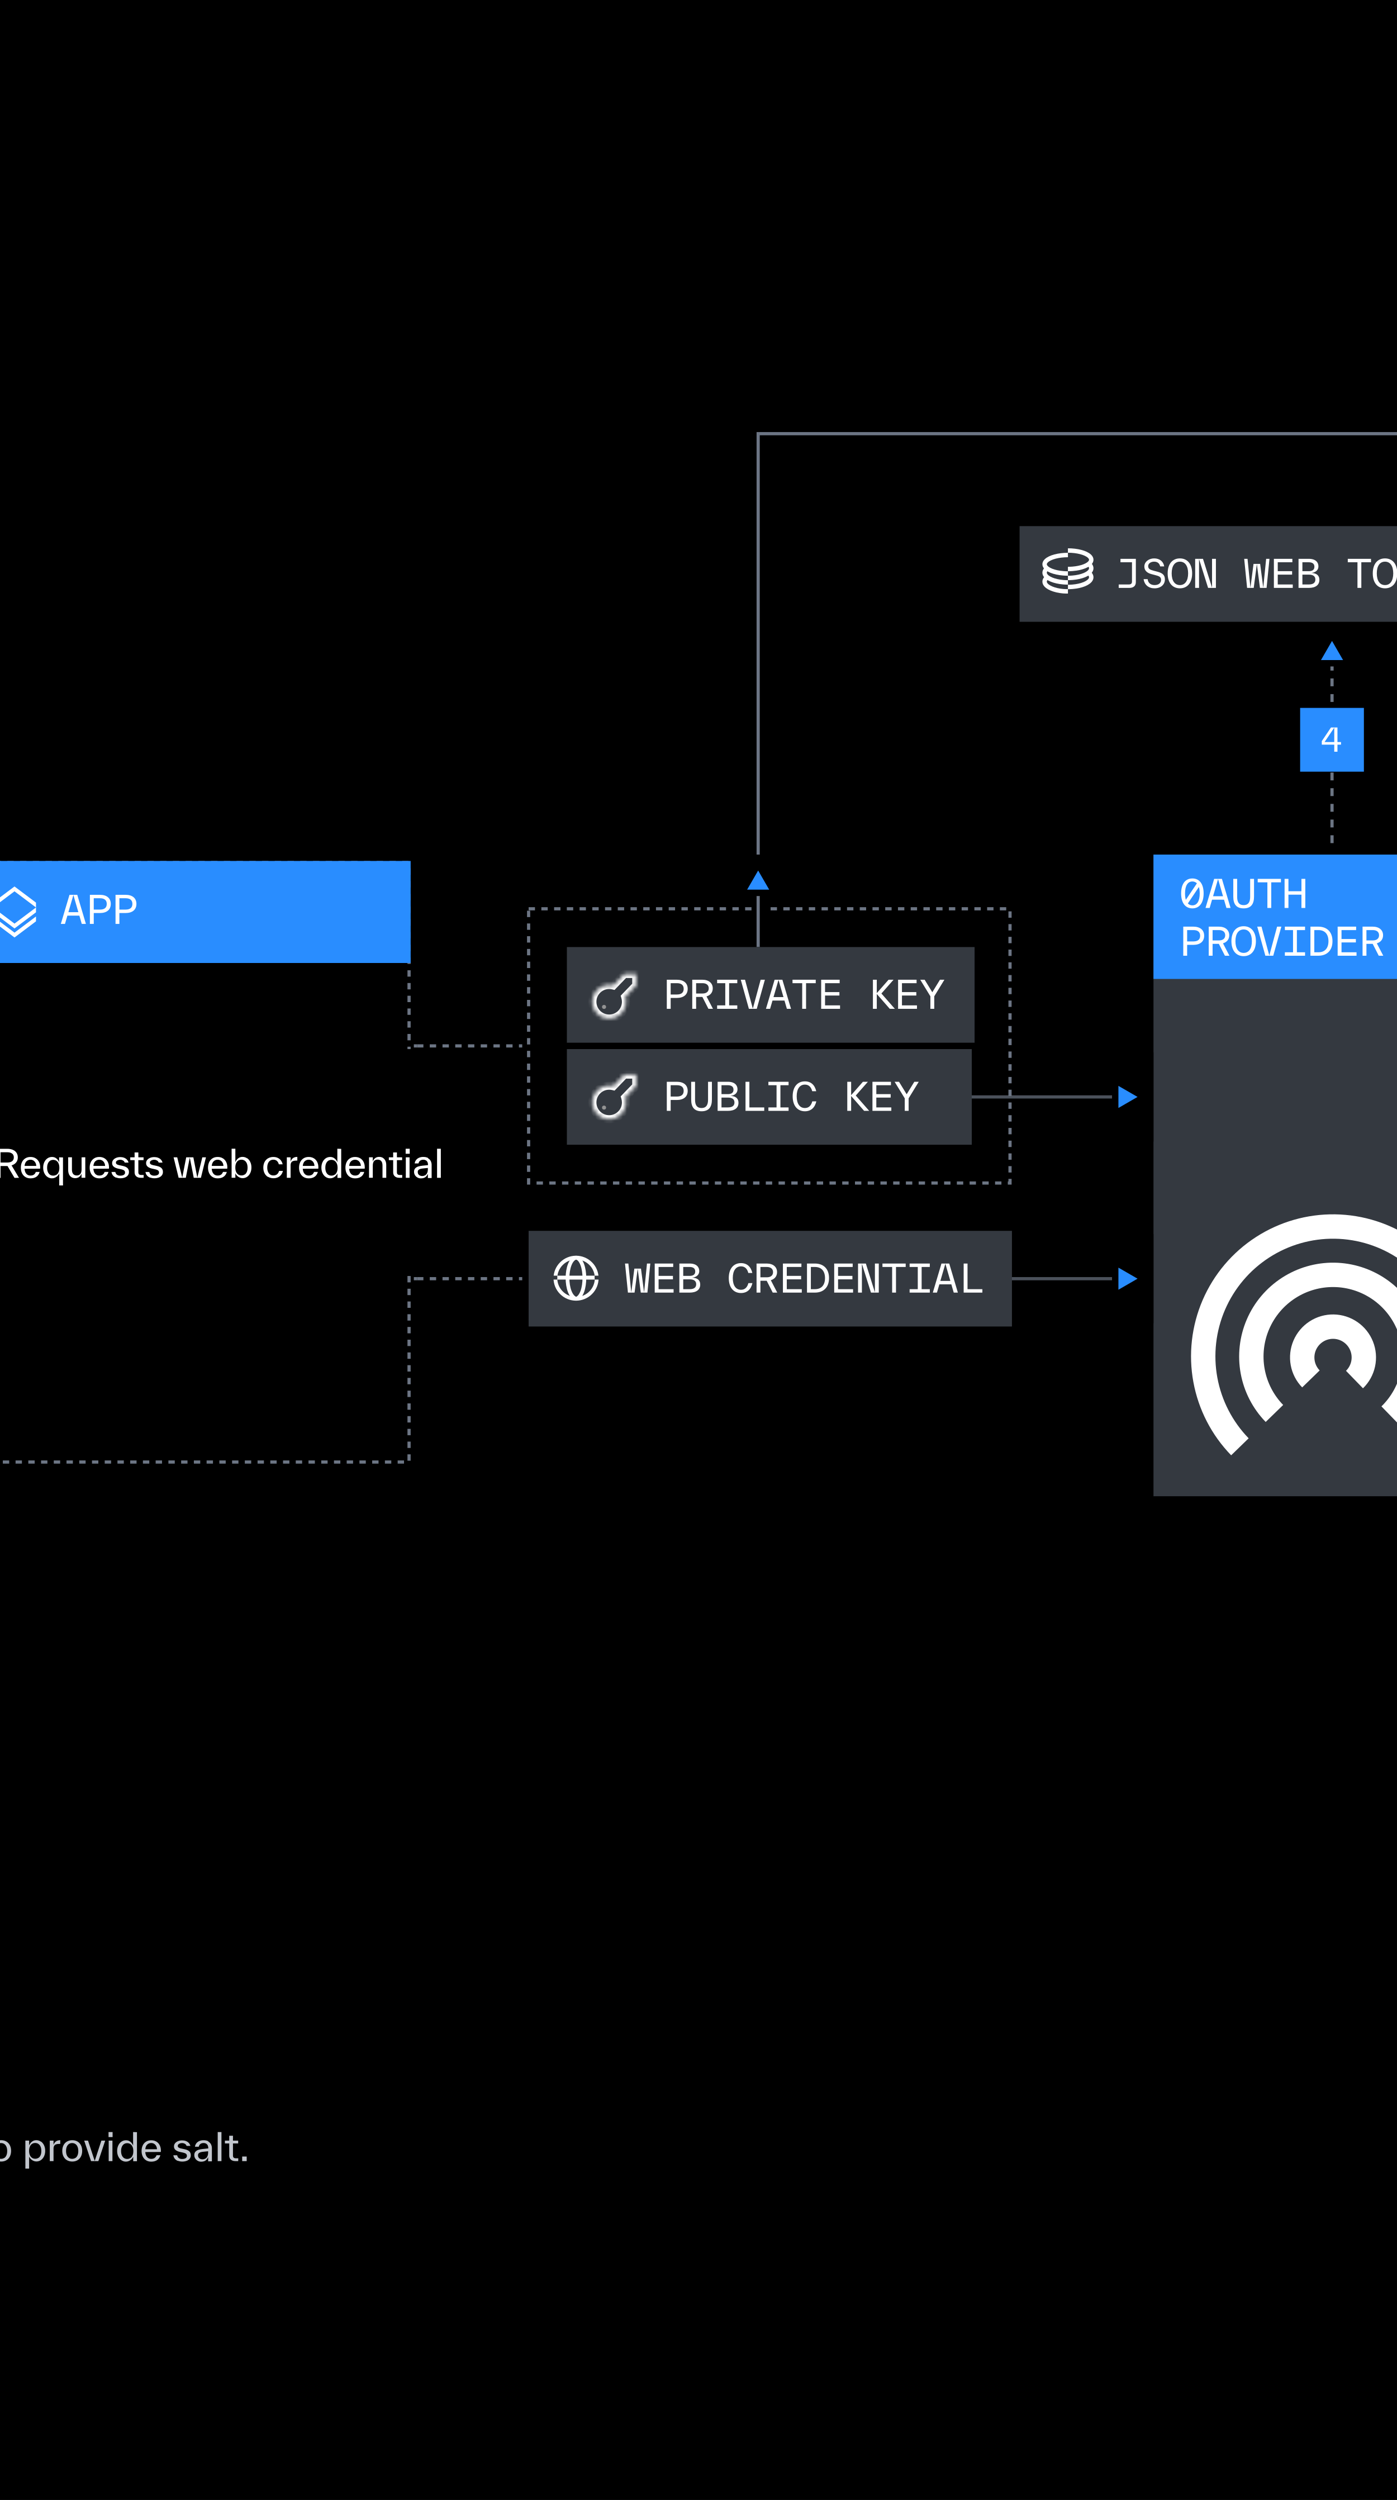 <svg width="351" height="628" viewBox="0 0 351 628" fill="none" xmlns="http://www.w3.org/2000/svg">
<rect x="0" y="0" width="351" height="628" fill="#808080" stroke="none"/>
<g clip-path="url(#clip0_10001_4491)">
<rect width="351" height="628" fill="black"/>
<rect x="-7.763" y="216.676" width="110.541" height="150.592" fill="black"/>
<rect x="-7.763" y="216.676" width="110.541" height="150.592" stroke="#6C7584" stroke-width="0.801" stroke-dasharray="1.6 1.6"/>
<rect x="93.566" y="263.536" width="18.424" height="56.872" fill="black"/>
<rect x="-8.163" y="216.275" width="111.342" height="25.633" fill="#298DFF"/>
<path d="M15.287 232.087L17.46 224.781H19.411L21.584 232.087H20.545L19.94 230.01H16.931L16.326 232.087H15.287ZM17.181 229.145H19.69L18.44 224.829L17.181 229.145ZM22.585 232.087V224.781H25.104C26.805 224.781 27.833 225.598 27.833 227.069C27.833 228.54 26.805 229.357 25.104 229.357H23.556V232.087H22.585ZM23.556 228.492H25.132C26.218 228.492 26.824 228.03 26.824 227.069C26.824 226.108 26.218 225.646 25.132 225.646H23.556V228.492ZM29.027 232.087V224.781H31.546C33.247 224.781 34.275 225.598 34.275 227.069C34.275 228.54 33.247 229.357 31.546 229.357H29.998V232.087H29.027ZM29.998 228.492H31.574C32.661 228.492 33.266 228.03 33.266 227.069C33.266 226.108 32.661 225.646 31.574 225.646H29.998V228.492Z" fill="white"/>
<path d="M9.042 227.958L9.042 226.739L3.644 222.684L3.644 223.902L9.042 227.958Z" fill="white"/>
<path d="M9.042 227.958L9.042 229.176L3.644 233.231L3.644 232.013L9.042 227.958Z" fill="white"/>
<path d="M9.042 230.226L9.042 231.444L3.644 235.5L3.644 234.282L9.042 230.226Z" fill="white"/>
<path d="M-1.755 227.958L-1.755 226.739L3.644 222.684L3.644 223.902L-1.755 227.958Z" fill="white"/>
<path d="M-1.755 227.958L-1.755 229.176L3.644 233.231L3.644 232.013L-1.755 227.958Z" fill="white"/>
<path d="M-1.755 230.226L-1.755 231.444L3.644 235.5L3.644 234.282L-1.755 230.226Z" fill="white"/>
<path d="M289.816 214.673H379.523V375.863H289.816V214.673Z" fill="#343940"/>
<rect x="289.816" y="214.673" width="89.714" height="31.24" fill="#298DFF"/>
<path d="M104.78 262.735H130.413" stroke="#6C7584" stroke-width="0.801" stroke-dasharray="1.6 1.6"/>
<path d="M243.888 275.151L243.487 275.151L243.487 275.952L243.888 275.952L243.888 275.551L243.888 275.151ZM288.946 275.551L288.946 275.151L243.888 275.151L243.888 275.551L243.888 275.952L288.946 275.952L288.946 275.551Z" fill="#4B515B"/>
<path d="M253.5 320.809L253.1 320.809L253.1 321.61L253.5 321.61L253.5 321.209L253.5 320.809ZM288.946 321.209L288.946 320.809L253.5 320.809L253.5 321.209L253.5 321.61L288.946 321.61L288.946 321.209Z" fill="#4B515B"/>
<path d="M104.78 321.209H130.413" stroke="#6C7584" stroke-width="0.801" stroke-dasharray="1.6 1.6"/>
<rect x="130.413" y="320.809" width="0.801" height="0.801" fill="#6C7584"/>
<path d="M334.673 158.602L334.673 213.072" stroke="#6C7584" stroke-width="0.801" stroke-dasharray="1.97 1.97"/>
<path d="M132.816 228.291H253.77V297.179H132.816V228.291Z" stroke="#6C7584" stroke-width="0.801" stroke-dasharray="1.6 1.6"/>
<rect width="102.439" height="24.031" transform="translate(142.429 237.903)" fill="#343940"/>
<mask id="path-20-inside-1_10001_4491" fill="white">
<path d="M159.857 247.527L157.086 250.404C157.207 250.798 157.274 251.215 157.274 251.648C157.274 253.978 155.385 255.867 153.056 255.867C150.726 255.867 148.837 253.978 148.837 251.648C148.837 249.319 150.726 247.43 153.056 247.43C153.408 247.43 153.751 247.473 154.078 247.555L156.877 244.653L159.857 244.653V247.527Z"/>
</mask>
<path d="M159.857 247.527L160.588 248.231L160.872 247.937V247.527H159.857ZM157.086 250.404L156.355 249.7L155.94 250.131L156.116 250.703L157.086 250.404ZM157.274 251.648L158.289 251.648L158.289 251.648L157.274 251.648ZM153.056 255.867L153.056 256.882L153.056 256.882L153.056 255.867ZM148.837 251.648L147.822 251.648V251.648H148.837ZM153.056 247.43L153.056 246.415H153.056V247.43ZM154.078 247.555L153.833 248.539L154.402 248.681L154.808 248.259L154.078 247.555ZM156.877 244.653V243.639H156.446L156.147 243.949L156.877 244.653ZM159.857 244.653H160.872V243.639H159.857V244.653ZM159.857 247.527L159.127 246.823L156.355 249.7L157.086 250.404L157.817 251.108L160.588 248.231L159.857 247.527ZM157.086 250.404L156.116 250.703C156.209 251.004 156.26 251.321 156.26 251.649L157.274 251.648L158.289 251.648C158.289 251.11 158.206 250.592 158.056 250.105L157.086 250.404ZM157.274 251.648H156.26C156.26 253.418 154.825 254.852 153.056 254.852L153.056 255.867L153.056 256.882C155.946 256.882 158.289 254.539 158.289 251.648L157.274 251.648ZM153.056 255.867V254.852C151.286 254.852 149.852 253.418 149.852 251.648H148.837H147.822C147.822 254.539 150.165 256.882 153.056 256.882V255.867ZM148.837 251.648L149.852 251.649C149.852 249.879 151.286 248.445 153.056 248.445V247.43V246.415C150.165 246.415 147.822 248.758 147.822 251.648L148.837 251.648ZM153.056 247.43L153.056 248.445C153.325 248.445 153.585 248.478 153.833 248.539L154.078 247.555L154.323 246.57C153.917 246.469 153.492 246.415 153.056 246.415L153.056 247.43ZM154.078 247.555L154.808 248.259L157.607 245.358L156.877 244.653L156.147 243.949L153.348 246.85L154.078 247.555ZM156.877 244.653V245.668L159.857 245.668V244.653V243.639L156.877 243.639V244.653ZM159.857 244.653H158.843V247.527H159.857H160.872V244.653H159.857Z" fill="white" mask="url(#path-20-inside-1_10001_4491)"/>
<circle cx="151.768" cy="252.941" r="0.507" fill="#939393"/>
<path d="M167.536 253.418L167.536 246.113H170.054C171.756 246.113 172.784 246.93 172.784 248.401C172.784 249.871 171.756 250.688 170.054 250.688H168.507V253.418H167.536ZM168.507 249.823H170.083C171.169 249.823 171.775 249.362 171.775 248.401C171.775 247.439 171.169 246.978 170.083 246.978H168.507V249.823ZM173.93 253.418L173.93 246.113L176.487 246.113C178.083 246.113 179.082 246.959 179.082 248.276C179.082 249.285 178.496 250.015 177.515 250.304L179.13 253.418H177.996L176.477 250.438L174.901 250.438V253.418H173.93ZM174.901 249.573L176.506 249.573C177.477 249.573 178.073 249.112 178.073 248.276C178.073 247.439 177.477 246.978 176.506 246.978L174.901 246.978V249.573ZM180.18 253.418V252.553H182.227V246.978H180.18V246.113H185.246V246.978H183.198V252.553H185.246V253.418H180.18ZM188.16 253.418L186.122 246.113H187.189L189.15 253.38L191.111 246.113H192.178L190.14 253.418H188.16ZM192.449 253.418L194.621 246.113L196.573 246.113L198.745 253.418H197.707L197.101 251.342H194.093L193.487 253.418H192.449ZM194.342 250.477L196.851 250.477L195.602 246.161L194.342 250.477ZM201.554 253.418V246.978H199.122V246.113H204.956V246.978H202.524V253.418H201.554ZM206.323 253.418L206.323 246.113H210.966V246.978H207.294L207.294 249.218H210.899V250.083H207.294V252.553H211.062V253.418H206.323ZM223.552 253.418L220.293 249.689V253.418H219.323V246.113H220.293V249.477L223.254 246.113H224.504L221.457 249.573L224.83 253.418H223.552ZM225.649 253.418L225.649 246.113H230.292V246.978H226.62L226.62 249.218H230.225V250.083H226.62V252.553H230.388V253.418H225.649ZM233.764 253.418V250.275L231.217 246.113H232.322L234.245 249.256L236.167 246.113H237.282L234.735 250.275V253.418H233.764Z" fill="white"/>
<rect width="101.73" height="24.031" transform="translate(142.429 263.535)" fill="#343940"/>
<mask id="path-24-inside-2_10001_4491" fill="white">
<path d="M159.857 272.818L157.086 275.695C157.207 276.088 157.274 276.505 157.274 276.939C157.274 279.269 155.385 281.157 153.056 281.157C150.726 281.157 148.837 279.269 148.837 276.939C148.837 274.609 150.726 272.72 153.056 272.72C153.408 272.72 153.751 272.763 154.078 272.845L156.877 269.944H159.857V272.818Z"/>
</mask>
<path d="M159.857 272.818L160.588 273.522L160.872 273.227V272.818H159.857ZM157.086 275.695L156.355 274.991L155.94 275.422L156.116 275.994L157.086 275.695ZM157.274 276.939L158.289 276.939L158.289 276.939L157.274 276.939ZM153.056 281.157L153.056 282.172L153.056 282.172L153.056 281.157ZM148.837 276.939L147.822 276.939V276.939H148.837ZM153.056 272.72L153.056 271.705H153.056V272.72ZM154.078 272.845L153.833 273.83L154.402 273.971L154.808 273.55L154.078 272.845ZM156.877 269.944V268.929H156.446L156.147 269.239L156.877 269.944ZM159.857 269.944H160.872V268.929H159.857V269.944ZM159.857 272.818L159.127 272.114L156.355 274.991L157.086 275.695L157.817 276.399L160.588 273.522L159.857 272.818ZM157.086 275.695L156.116 275.994C156.209 276.294 156.26 276.611 156.26 276.939L157.274 276.939L158.289 276.939C158.289 276.4 158.206 275.882 158.056 275.396L157.086 275.695ZM157.274 276.939H156.26C156.26 278.708 154.825 280.143 153.056 280.143L153.056 281.157L153.056 282.172C155.946 282.172 158.289 279.829 158.289 276.939H157.274ZM153.056 281.157V280.143C151.286 280.143 149.852 278.708 149.852 276.939H148.837H147.822C147.822 279.829 150.165 282.172 153.056 282.172V281.157ZM148.837 276.939L149.852 276.939C149.852 275.169 151.286 273.735 153.056 273.735V272.72V271.705C150.165 271.705 147.822 274.048 147.822 276.939L148.837 276.939ZM153.056 272.72L153.056 273.735C153.325 273.735 153.585 273.768 153.833 273.83L154.078 272.845L154.323 271.86C153.917 271.759 153.492 271.705 153.056 271.705L153.056 272.72ZM154.078 272.845L154.808 273.55L157.607 270.648L156.877 269.944L156.147 269.239L153.348 272.14L154.078 272.845ZM156.877 269.944V270.958H159.857V269.944V268.929H156.877V269.944ZM159.857 269.944H158.843V272.818H159.857H160.872V269.944H159.857Z" fill="white" mask="url(#path-24-inside-2_10001_4491)"/>
<circle cx="151.767" cy="278.236" r="0.507" fill="#939393"/>
<path d="M167.536 279.051L167.536 271.745H170.054C171.756 271.745 172.784 272.563 172.784 274.033C172.784 275.504 171.756 276.321 170.054 276.321H168.507V279.051H167.536ZM168.507 275.456H170.083C171.169 275.456 171.775 274.994 171.775 274.033C171.775 273.072 171.169 272.611 170.083 272.611H168.507V275.456ZM176.266 279.157C174.449 279.157 173.661 278.128 173.661 276.215V276.196L173.661 271.745H174.632V276.254V276.273C174.632 277.734 175.218 278.339 176.266 278.339C177.314 278.339 177.9 277.724 177.9 276.254V271.745H178.871V276.196C178.871 278.118 178.083 279.157 176.266 279.157ZM180.305 279.051L180.305 271.745H182.881C184.621 271.745 185.303 272.63 185.303 273.639C185.303 274.6 184.573 275.187 183.515 275.292C184.842 275.34 185.544 275.917 185.544 277.023C185.544 278.339 184.573 279.051 182.881 279.051H180.305ZM181.276 278.186H182.91C183.996 278.186 184.534 277.753 184.534 276.955C184.534 276.148 183.996 275.715 182.91 275.715H181.276V278.186ZM181.276 274.85H182.871C183.765 274.85 184.294 274.514 184.294 273.735C184.294 272.966 183.765 272.611 182.871 272.611H181.276V274.85ZM187.314 279.051L187.314 271.745H188.285V278.186H192.014V279.051H187.314ZM193.064 279.051V278.186H195.111V272.611H193.064V271.745H198.13V272.611H196.082V278.186H198.13V279.051H193.064ZM202.236 279.157C200.371 279.157 199.16 277.782 199.16 275.398C199.16 273.014 200.371 271.64 202.236 271.64C203.736 271.64 204.716 272.534 205.081 274.12H204.072C203.793 273.043 203.197 272.457 202.236 272.457C200.948 272.457 200.169 273.524 200.169 275.398C200.169 277.273 200.948 278.339 202.236 278.339C203.197 278.339 203.803 277.744 204.091 276.667H205.1C204.745 278.263 203.736 279.157 202.236 279.157ZM217.11 279.051L213.851 275.321V279.051H212.881V271.745H213.851V275.11L216.812 271.745H218.062L215.014 275.206L218.388 279.051H217.11ZM219.207 279.051L219.207 271.745L223.85 271.745V272.611L220.178 272.611L220.178 274.85H223.783V275.715L220.178 275.715V278.186H223.946V279.051L219.207 279.051ZM227.322 279.051V275.908L224.775 271.745H225.88L227.802 274.889L229.725 271.745H230.84L228.293 275.908V279.051H227.322Z" fill="white"/>
<rect width="121.439" height="24.031" transform="translate(132.816 309.194)" fill="#343940"/>
<circle cx="5.656" cy="5.656" r="5.185" transform="matrix(0.708 -0.706 0.708 0.706 136.727 321.088)" stroke="white" stroke-width="0.941"/>
<rect x="149.753" y="320.453" width="0.983" height="10.033" transform="rotate(90 149.753 320.453)" fill="white"/>
<rect x="150.728" y="320.453" width="0.983" height="1.328" transform="rotate(90 150.728 320.453)" fill="#343940"/>
<rect x="140.028" y="320.453" width="0.983" height="1.328" transform="rotate(90 140.028 320.453)" fill="#343940"/>
<path d="M144.737 326.283C147.554 325.451 147.496 316.541 144.737 315.899" stroke="white" stroke-width="0.941"/>
<path d="M144.805 326.282C141.82 325.45 141.882 316.541 144.805 315.899" stroke="white" stroke-width="0.941"/>
<path d="M157.77 324.709L157.039 317.404H157.876L158.606 324.671L159.385 318.682H161.048L161.826 324.671L162.557 317.404H163.393L162.663 324.709H161L160.221 318.721L159.433 324.709H157.77ZM164.5 324.709L164.5 317.404H169.143V318.269H165.471V320.509H169.076V321.374H165.471V323.844H169.239V324.709H164.5ZM170.693 324.709L170.693 317.404H173.269C175.008 317.404 175.691 318.288 175.691 319.298C175.691 320.259 174.96 320.845 173.903 320.951C175.23 320.999 175.931 321.576 175.931 322.681C175.931 323.998 174.96 324.709 173.269 324.709H170.693ZM171.663 323.844H173.297C174.384 323.844 174.922 323.412 174.922 322.614C174.922 321.806 174.384 321.374 173.297 321.374H171.663V323.844ZM171.663 320.509H173.259C174.153 320.509 174.682 320.172 174.682 319.394C174.682 318.625 174.153 318.269 173.259 318.269H171.663V320.509ZM186.182 324.815C184.317 324.815 183.106 323.44 183.106 321.057C183.106 318.673 184.317 317.298 186.182 317.298C187.681 317.298 188.662 318.192 189.027 319.778H188.018C187.739 318.702 187.143 318.115 186.182 318.115C184.894 318.115 184.115 319.182 184.115 321.057C184.115 322.931 184.894 323.998 186.182 323.998C187.143 323.998 187.748 323.402 188.037 322.325H189.046C188.69 323.921 187.681 324.815 186.182 324.815ZM190.086 324.709L190.086 317.404H192.643C194.239 317.404 195.238 318.25 195.238 319.567C195.238 320.576 194.652 321.306 193.671 321.595L195.286 324.709H194.152L192.633 321.729H191.057V324.709H190.086ZM191.057 320.864H192.662C193.633 320.864 194.229 320.403 194.229 319.567C194.229 318.73 193.633 318.269 192.662 318.269H191.057V320.864ZM196.711 324.709L196.711 317.404H201.354V318.269H197.682L197.682 320.509H201.286V321.374H197.682V323.844H201.45V324.709H196.711ZM202.759 324.709V317.404H204.739C206.873 317.404 208.295 318.682 208.295 321.057C208.295 323.431 206.873 324.709 204.739 324.709H202.759ZM203.73 323.844H204.768C206.354 323.844 207.286 322.854 207.286 321.057C207.286 319.269 206.354 318.269 204.768 318.269H203.73L203.73 323.844ZM209.595 324.709L209.595 317.404L214.238 317.404V318.269L210.566 318.269L210.566 320.509H214.17V321.374L210.566 321.374V323.844H214.334V324.709L209.595 324.709ZM215.585 324.709L215.585 317.404H217.546L219.824 324.652V317.404H220.795V324.709H218.834L216.556 317.462V324.709H215.585ZM224.152 324.709V318.269H221.72V317.404H227.554V318.269H225.122V324.709H224.152ZM228.546 324.709V323.844H230.594V318.269H228.546V317.404H233.612V318.269H231.565V323.844L233.612 323.844V324.709H228.546ZM234.373 324.709L236.546 317.404H238.497L240.669 324.709H239.631L239.026 322.633H236.017L235.411 324.709H234.373ZM236.267 321.768H238.776L237.526 317.452L236.267 321.768ZM242.123 324.709L242.123 317.404H243.093L243.093 323.844H246.823V324.709H242.123Z" fill="white"/>
<rect width="160.439" height="24.031" transform="translate(256.173 132.168)" fill="#343940"/>
<path d="M268.322 139.421C267.163 139.421 266.03 139.557 265.067 139.812C264.104 140.067 263.353 140.43 262.909 140.855C262.466 141.279 262.35 141.746 262.576 142.196C262.802 142.647 263.36 143.061 264.179 143.386C264.998 143.71 266.042 143.932 267.179 144.021C267.557 144.051 267.94 144.066 268.322 144.066" stroke="white" stroke-width="1.114"/>
<path d="M268.322 138.291C269.48 138.291 270.613 138.427 271.576 138.683C272.54 138.938 273.29 139.301 273.734 139.725C274.177 140.149 274.293 140.616 274.067 141.067C273.841 141.517 273.283 141.931 272.464 142.256C271.645 142.581 270.601 142.802 269.464 142.892C269.086 142.921 268.703 142.936 268.322 142.936" stroke="white" stroke-width="1.114"/>
<path d="M262.909 142.931C262.466 143.377 262.35 143.868 262.576 144.341C262.802 144.814 263.36 145.249 264.179 145.59C264.998 145.932 266.042 146.164 267.179 146.258C267.557 146.289 267.94 146.305 268.322 146.305" stroke="white" stroke-width="1.114"/>
<path d="M273.734 141.809C274.177 142.255 274.293 142.746 274.067 143.219C273.841 143.692 273.283 144.127 272.464 144.468C271.645 144.81 270.601 145.042 269.464 145.136C269.086 145.167 268.703 145.183 268.322 145.183" stroke="white" stroke-width="1.114"/>
<path d="M273.734 144.075C274.177 144.521 274.293 145.011 274.067 145.485C273.841 145.958 273.283 146.393 272.464 146.734C271.645 147.075 270.601 147.308 269.464 147.402C269.086 147.433 268.703 147.449 268.322 147.449" stroke="white" stroke-width="1.114"/>
<path d="M262.909 145.176C262.466 145.621 262.35 146.112 262.576 146.585C262.802 147.059 263.36 147.493 264.179 147.835C264.998 148.176 265.997 148.42 267.133 148.515C267.512 148.546 267.94 148.549 268.322 148.549" stroke="white" stroke-width="1.114"/>
<path d="M281.079 147.684V146.819H283.616C284.174 146.819 284.414 146.578 284.414 146.079V141.244H281.521V140.379H285.385V146.223C285.385 147.194 284.78 147.684 283.741 147.684H281.079ZM290.087 147.79C288.578 147.79 287.54 146.924 287.338 145.483H288.348C288.463 146.473 289.136 146.973 290.097 146.973C291.125 146.973 291.721 146.434 291.721 145.675C291.721 144.877 291.202 144.714 290.164 144.445L289.318 144.223C288.309 143.964 287.521 143.406 287.521 142.301C287.521 141.138 288.636 140.273 289.982 140.273C291.404 140.273 292.317 141.08 292.51 142.282H291.5C291.308 141.445 290.741 141.09 289.982 141.09C289.174 141.09 288.482 141.532 288.482 142.205C288.482 142.897 288.915 143.118 289.905 143.378L290.751 143.599C292.077 143.945 292.683 144.425 292.683 145.569C292.683 146.876 291.616 147.79 290.087 147.79ZM296.453 147.79C294.588 147.79 293.377 146.415 293.377 144.031C293.377 141.647 294.588 140.273 296.453 140.273C298.317 140.273 299.528 141.647 299.528 144.031C299.528 146.415 298.317 147.79 296.453 147.79ZM294.386 144.031C294.386 145.906 295.165 146.973 296.453 146.973C297.741 146.973 298.519 145.906 298.519 144.031C298.519 142.157 297.741 141.09 296.453 141.09C295.165 141.09 294.386 142.157 294.386 144.031ZM300.29 147.684V140.379H302.251L304.529 147.626V140.379H305.5V147.684H303.539L301.261 140.436V147.684H300.29ZM313.337 147.684L312.607 140.379H313.443L314.174 147.645L314.952 141.657H316.615L317.394 147.645L318.124 140.379H318.96L318.23 147.684H316.567L315.788 141.695L315 147.684H313.337ZM320.068 147.684L320.068 140.379H324.71V141.244H321.039V143.483H324.643V144.348H321.039V146.819H324.807V147.684H320.068ZM326.26 147.684V140.379L328.836 140.379C330.576 140.379 331.258 141.263 331.258 142.272C331.258 143.233 330.528 143.82 329.47 143.925C330.797 143.974 331.499 144.55 331.499 145.656C331.499 146.973 330.528 147.684 328.836 147.684L326.26 147.684ZM327.231 146.819L328.865 146.819C329.951 146.819 330.489 146.386 330.489 145.588C330.489 144.781 329.951 144.348 328.865 144.348L327.231 144.348V146.819ZM327.231 143.483L328.826 143.483C329.72 143.483 330.249 143.147 330.249 142.368C330.249 141.599 329.72 141.244 328.826 141.244L327.231 141.244L327.231 143.483ZM341.067 147.684V141.244H338.635V140.379H344.469V141.244H342.037V147.684H341.067ZM347.989 147.79C346.124 147.79 344.913 146.415 344.913 144.031C344.913 141.647 346.124 140.273 347.989 140.273C349.854 140.273 351.065 141.647 351.065 144.031C351.065 146.415 349.854 147.79 347.989 147.79ZM345.923 144.031C345.923 145.906 346.701 146.973 347.989 146.973C349.277 146.973 350.056 145.906 350.056 144.031C350.056 142.157 349.277 141.09 347.989 141.09C346.701 141.09 345.923 142.157 345.923 144.031ZM356.623 147.684L353.364 143.954V147.684H352.393V140.379H353.364V143.743L356.325 140.379H357.574L354.527 143.839L357.901 147.684H356.623ZM358.72 147.684L358.72 140.379H363.363V141.244H359.691V143.483H363.296V144.348H359.691V146.819H363.459V147.684H358.72ZM364.711 147.684V140.379L366.671 140.379L368.95 147.626V140.379H369.92V147.684H367.959L365.681 140.436V147.684H364.711ZM380.498 149.568C379.719 148.424 378.969 146.876 378.969 144.935C378.969 142.993 379.719 141.522 380.498 140.379H381.449C380.68 141.522 379.93 142.993 379.93 144.935C379.93 146.876 380.68 148.424 381.449 149.568H380.498ZM384.152 147.684V146.819L386.69 146.819C387.247 146.819 387.488 146.578 387.488 146.079V141.244L384.594 141.244V140.379L388.458 140.379V146.223C388.458 147.194 387.853 147.684 386.815 147.684L384.152 147.684ZM390.642 147.684L389.912 140.379H390.748L391.479 147.645L392.257 141.657H393.92L394.699 147.645L395.429 140.379H396.265L395.535 147.684H393.872L393.093 141.695L392.305 147.684H390.642ZM399.045 147.684V141.244H396.613V140.379H402.448V141.244H400.016V147.684H399.045ZM404.738 149.568C405.507 148.424 406.256 146.876 406.256 144.935C406.256 142.993 405.507 141.522 404.738 140.379H405.689C406.468 141.522 407.218 142.993 407.218 144.935C407.218 146.876 406.468 148.424 405.689 149.568H404.738Z" fill="white"/>
<path d="M299.589 228.187C297.849 228.187 296.763 226.861 296.763 224.429C296.763 221.997 297.849 220.671 299.589 220.671C301.329 220.671 302.415 221.997 302.415 224.429C302.415 226.861 301.329 228.187 299.589 228.187ZM297.743 224.429C297.743 225.063 297.811 225.602 297.945 226.034L300.723 221.901C300.425 221.593 300.041 221.43 299.589 221.43C298.435 221.43 297.743 222.458 297.743 224.429ZM298.455 226.947C298.753 227.265 299.137 227.428 299.589 227.428C300.742 227.428 301.434 226.399 301.434 224.429C301.434 223.794 301.367 223.256 301.223 222.814L298.455 226.947ZM302.888 228.082L305.06 220.776H307.011L309.184 228.082H308.146L307.54 226.005H304.531L303.926 228.082H302.888ZM304.781 225.14H307.29L306.041 220.824L304.781 225.14ZM312.473 228.187C310.656 228.187 309.868 227.159 309.868 225.246V225.227V220.776H310.839V225.284V225.304C310.839 226.765 311.425 227.37 312.473 227.37C313.521 227.37 314.107 226.755 314.107 225.284V220.776H315.078V225.227C315.078 227.149 314.29 228.187 312.473 228.187ZM318.435 228.082V221.641H316.003V220.776L321.837 220.776V221.641L319.405 221.641V228.082H318.435ZM322.752 228.082V220.776H323.723V223.881H326.991V220.776H327.962V228.082H326.991V224.746H323.723V228.082H322.752ZM297.301 240.082V232.776H299.82C301.521 232.776 302.549 233.593 302.549 235.064C302.549 236.535 301.521 237.352 299.82 237.352H298.272V240.082H297.301ZM298.272 236.487H299.848C300.935 236.487 301.54 236.025 301.54 235.064C301.54 234.103 300.935 233.641 299.848 233.641H298.272V236.487ZM303.695 240.082V232.776L306.252 232.776C307.848 232.776 308.847 233.622 308.847 234.939C308.847 235.948 308.261 236.679 307.281 236.967L308.895 240.082H307.761L306.242 237.102L304.666 237.102L304.666 240.082H303.695ZM304.666 236.237H306.271C307.242 236.237 307.838 235.775 307.838 234.939C307.838 234.103 307.242 233.641 306.271 233.641L304.666 233.641V236.237ZM312.473 240.187C310.608 240.187 309.397 238.813 309.397 236.429C309.397 234.045 310.608 232.671 312.473 232.671C314.338 232.671 315.549 234.045 315.549 236.429C315.549 238.813 314.338 240.187 312.473 240.187ZM310.406 236.429C310.406 238.303 311.185 239.37 312.473 239.37C313.761 239.37 314.54 238.303 314.54 236.429C314.54 234.555 313.761 233.488 312.473 233.488C311.185 233.488 310.406 234.555 310.406 236.429ZM317.925 240.082L315.887 232.776H316.954L318.915 240.043L320.876 232.776H321.943L319.905 240.082H317.925ZM322.829 240.082V239.216H324.877L324.877 233.641H322.829V232.776H327.895V233.641H325.847L325.847 239.216H327.895V240.082H322.829ZM329.252 240.082V232.776H331.232C333.366 232.776 334.789 234.055 334.789 236.429C334.789 238.803 333.366 240.082 331.232 240.082H329.252ZM330.223 239.216H331.261C332.847 239.216 333.779 238.226 333.779 236.429C333.779 234.641 332.847 233.641 331.261 233.641H330.223V239.216ZM336.088 240.082V232.776L340.731 232.776V233.641L337.059 233.641V235.881L340.664 235.881V236.746L337.059 236.746V239.216H340.827V240.082L336.088 240.082ZM342.348 240.082V232.776H344.905C346.5 232.776 347.5 233.622 347.5 234.939C347.5 235.948 346.914 236.679 345.933 236.967L347.548 240.082H346.414L344.895 237.102H343.319V240.082H342.348ZM343.319 236.237H344.924C345.895 236.237 346.491 235.775 346.491 234.939C346.491 234.103 345.895 233.641 344.924 233.641H343.319L343.319 236.237Z" fill="white"/>
<path d="M357.647 364.108C362.273 359.613 365.463 353.848 366.813 347.541C368.163 341.234 367.612 334.668 365.23 328.674C362.848 322.679 358.743 317.526 353.432 313.865C348.121 310.205 341.845 308.201 335.395 308.108C328.946 308.014 322.614 309.835 317.199 313.341C311.785 316.846 307.532 321.878 304.977 327.801C302.423 333.724 301.682 340.271 302.849 346.615C304.015 352.958 307.037 358.814 311.531 363.44" stroke="white" stroke-width="6.124"/>
<path d="M349.222 355.487C352.133 352.659 354.14 349.031 354.989 345.062C355.839 341.094 355.492 336.962 353.993 333.19C352.495 329.418 349.911 326.176 346.569 323.872C343.228 321.569 339.278 320.308 335.22 320.249C331.161 320.19 327.177 321.336 323.77 323.542C320.363 325.748 317.687 328.914 316.079 332.641C314.472 336.368 314.006 340.488 314.74 344.48C315.474 348.471 317.375 352.156 320.203 355.067" stroke="white" stroke-width="6.124"/>
<path d="M340.319 346.548C341.417 345.481 342.174 344.113 342.494 342.615C342.814 341.118 342.684 339.56 342.118 338.137C341.553 336.715 340.579 335.491 339.318 334.623C338.058 333.754 336.568 333.278 335.037 333.256C333.506 333.234 332.003 333.666 330.718 334.498C329.433 335.33 328.424 336.524 327.817 337.93C327.211 339.336 327.035 340.89 327.312 342.396C327.589 343.901 328.306 345.291 329.373 346.389" stroke="white" stroke-width="6.124"/>
<path d="M-280.776 535.356L-280.584 535.991L-281.833 536.394L-281.036 537.48L-281.564 537.865L-282.372 536.76L-283.189 537.865L-283.717 537.48L-282.92 536.394L-284.169 535.991L-283.977 535.356L-282.708 535.76V534.501H-282.045V535.76L-280.776 535.356ZM-273.55 542.883H-274.588L-275.376 540.672H-278.962L-279.75 542.883H-280.788L-278.164 535.577H-276.174L-273.55 542.883ZM-277.164 535.616L-278.654 539.807H-275.684L-277.164 535.616ZM-268.9 537.971L-268.871 537.951C-268.534 538.182 -268.275 538.499 -268.082 538.903C-267.89 539.307 -267.794 539.768 -267.794 540.287C-267.794 540.806 -267.89 541.268 -268.082 541.671C-268.275 542.075 -268.534 542.392 -268.871 542.623C-269.207 542.854 -269.582 542.969 -269.995 542.969C-270.255 542.969 -270.505 542.921 -270.745 542.815C-270.985 542.71 -271.197 542.565 -271.389 542.383C-271.581 542.2 -271.726 541.989 -271.831 541.748L-271.831 544.757H-272.773V537.721H-271.831V538.97C-271.745 538.73 -271.62 538.509 -271.456 538.307C-271.293 538.105 -271.091 537.942 -270.851 537.817C-270.61 537.692 -270.332 537.625 -270.024 537.625C-269.611 537.625 -269.236 537.74 -268.9 537.971ZM-269.467 542.037L-269.476 542.075C-269.246 541.912 -269.073 541.681 -268.948 541.383C-268.823 541.085 -268.765 540.729 -268.765 540.326C-268.765 539.922 -268.823 539.566 -268.948 539.268C-269.073 538.97 -269.246 538.74 -269.476 538.576C-269.707 538.413 -269.986 538.326 -270.303 538.326C-270.62 538.326 -270.899 538.403 -271.13 538.567C-271.36 538.73 -271.533 538.961 -271.658 539.259C-271.783 539.557 -271.841 539.903 -271.841 540.306C-271.841 540.71 -271.783 541.056 -271.658 541.354C-271.533 541.652 -271.351 541.883 -271.12 542.046C-270.889 542.21 -270.61 542.287 -270.293 542.287C-269.976 542.287 -269.697 542.2 -269.467 542.037ZM-262.77 537.971L-262.741 537.951C-262.405 538.182 -262.145 538.499 -261.953 538.903C-261.761 539.307 -261.664 539.768 -261.664 540.287C-261.664 540.806 -261.761 541.268 -261.953 541.671C-262.145 542.075 -262.405 542.392 -262.741 542.623C-263.077 542.854 -263.452 542.969 -263.866 542.969C-264.125 542.969 -264.375 542.921 -264.615 542.815C-264.856 542.71 -265.067 542.565 -265.259 542.383C-265.452 542.2 -265.596 541.989 -265.702 541.748V544.757H-266.644V537.721H-265.702V538.97C-265.615 538.73 -265.49 538.509 -265.327 538.307C-265.163 538.105 -264.961 537.942 -264.721 537.817C-264.481 537.692 -264.202 537.625 -263.894 537.625C-263.481 537.625 -263.106 537.74 -262.77 537.971ZM-263.337 542.037L-263.347 542.075C-263.116 541.912 -262.943 541.681 -262.818 541.383C-262.693 541.085 -262.635 540.729 -262.635 540.326C-262.635 539.922 -262.693 539.566 -262.818 539.268C-262.943 538.97 -263.116 538.74 -263.347 538.576C-263.577 538.413 -263.856 538.326 -264.173 538.326C-264.49 538.326 -264.769 538.403 -265 538.567C-265.231 538.73 -265.404 538.961 -265.529 539.259C-265.654 539.557 -265.711 539.903 -265.711 540.306C-265.711 540.71 -265.654 541.056 -265.529 541.354C-265.404 541.652 -265.221 541.883 -264.99 542.046C-264.76 542.21 -264.481 542.287 -264.164 542.287C-263.846 542.287 -263.568 542.2 -263.337 542.037ZM-259.774 542.806L-259.803 542.844C-260.12 542.719 -260.379 542.537 -260.581 542.296C-260.783 542.056 -260.908 541.758 -260.956 541.412H-259.995C-259.928 541.748 -259.783 541.989 -259.562 542.133C-259.341 542.277 -259.082 542.344 -258.784 542.344C-258.39 542.344 -258.082 542.277 -257.871 542.142C-257.659 542.008 -257.553 541.816 -257.553 541.575C-257.553 541.422 -257.582 541.287 -257.649 541.181C-257.717 541.075 -257.822 540.989 -257.967 540.922C-258.111 540.854 -258.313 540.787 -258.572 540.729L-259.293 540.576C-259.764 540.47 -260.129 540.306 -260.399 540.085C-260.668 539.864 -260.802 539.566 -260.802 539.191C-260.802 538.893 -260.716 538.634 -260.533 538.403C-260.35 538.173 -260.101 537.99 -259.793 537.865C-259.485 537.74 -259.139 537.673 -258.764 537.673C-258.428 537.673 -258.111 537.721 -257.822 537.827C-257.534 537.932 -257.294 538.086 -257.092 538.298C-256.89 538.509 -256.756 538.759 -256.679 539.057H-257.64C-257.707 538.836 -257.842 538.663 -258.053 538.538C-258.265 538.413 -258.495 538.346 -258.755 538.346C-258.947 538.346 -259.13 538.374 -259.293 538.432C-259.457 538.49 -259.591 538.576 -259.697 538.682C-259.803 538.788 -259.851 538.913 -259.851 539.057C-259.851 539.191 -259.812 539.297 -259.735 539.384C-259.658 539.47 -259.553 539.538 -259.408 539.595C-259.264 539.653 -259.062 539.701 -258.813 539.749L-258.092 539.903C-257.563 540.018 -257.178 540.201 -256.938 540.441C-256.698 540.681 -256.573 541.008 -256.573 541.412C-256.573 541.739 -256.659 542.017 -256.842 542.258C-257.025 542.498 -257.275 542.681 -257.601 542.806C-257.928 542.931 -258.303 542.998 -258.726 542.998C-259.111 542.998 -259.457 542.931 -259.774 542.806ZM-252.158 542.652L-252.206 542.671C-252.591 542.45 -252.879 542.133 -253.081 541.729C-253.283 541.325 -253.389 540.854 -253.389 540.326C-253.389 539.797 -253.283 539.326 -253.081 538.922C-252.879 538.519 -252.581 538.201 -252.197 537.98C-251.812 537.759 -251.37 537.644 -250.87 537.644C-250.457 537.644 -250.082 537.721 -249.755 537.875C-249.428 538.028 -249.159 538.249 -248.957 538.528C-248.755 538.807 -248.611 539.124 -248.534 539.489H-249.496C-249.573 539.153 -249.726 538.874 -249.957 538.653C-250.188 538.432 -250.486 538.326 -250.861 538.326C-251.178 538.326 -251.457 538.403 -251.687 538.567C-251.918 538.73 -252.091 538.961 -252.216 539.259C-252.341 539.557 -252.399 539.903 -252.399 540.306C-252.399 540.71 -252.341 541.056 -252.216 541.354C-252.091 541.652 -251.908 541.883 -251.678 542.046C-251.447 542.21 -251.168 542.287 -250.851 542.287C-250.12 542.287 -249.649 541.912 -249.428 541.152H-248.467C-248.554 541.537 -248.707 541.864 -248.929 542.142C-249.15 542.421 -249.428 542.633 -249.755 542.777C-250.082 542.921 -250.438 542.988 -250.832 542.988C-251.332 542.988 -251.774 542.873 -252.158 542.652ZM-244.133 537.903L-244.152 537.961C-243.835 538.144 -243.604 538.384 -243.46 538.672C-243.316 538.961 -243.239 539.278 -243.239 539.624V539.643V542.94H-244.181V541.883C-244.306 542.142 -244.44 542.354 -244.584 542.517C-244.729 542.681 -244.911 542.806 -245.132 542.892C-245.353 542.979 -245.622 543.027 -245.94 543.027C-246.257 543.027 -246.545 542.95 -246.805 542.806C-247.064 542.661 -247.276 542.46 -247.43 542.21C-247.583 541.96 -247.66 541.681 -247.66 541.364C-247.66 540.989 -247.555 540.691 -247.343 540.48C-247.132 540.268 -246.872 540.114 -246.574 540.028C-246.276 539.941 -245.93 539.874 -245.536 539.835L-244.152 539.691V539.605V539.586C-244.152 539.355 -244.19 539.143 -244.277 538.951C-244.363 538.759 -244.498 538.605 -244.68 538.499C-244.863 538.394 -245.084 538.336 -245.344 538.336C-245.574 538.336 -245.776 538.374 -245.949 538.461C-246.122 538.547 -246.257 538.663 -246.353 538.807C-246.449 538.951 -246.507 539.105 -246.536 539.268H-247.497C-247.458 538.951 -247.343 538.663 -247.151 538.413C-246.959 538.163 -246.709 537.971 -246.401 537.836C-246.093 537.702 -245.738 537.634 -245.344 537.634C-244.854 537.634 -244.45 537.721 -244.133 537.903ZM-244.834 542.21V542.239C-244.623 542.094 -244.459 541.893 -244.354 541.643C-244.248 541.393 -244.19 541.104 -244.19 540.787V540.403L-245.219 540.508C-245.536 540.537 -245.796 540.576 -245.997 540.624C-246.199 540.672 -246.372 540.758 -246.516 540.883C-246.661 541.008 -246.728 541.191 -246.728 541.422C-246.728 541.633 -246.68 541.816 -246.584 541.969C-246.488 542.123 -246.353 542.239 -246.18 542.315C-246.007 542.392 -245.815 542.431 -245.613 542.431C-245.305 542.431 -245.046 542.354 -244.834 542.21ZM-238.25 537.894H-238.259C-237.99 538.076 -237.788 538.317 -237.654 538.624C-237.519 538.932 -237.452 539.278 -237.452 539.672V539.691V542.883H-238.394V539.835V539.816C-238.394 539.307 -238.5 538.932 -238.711 538.682C-238.923 538.432 -239.221 538.307 -239.615 538.307C-240.009 538.307 -240.307 538.432 -240.518 538.682C-240.73 538.932 -240.836 539.316 -240.836 539.826V542.873H-241.778V537.721H-240.836L-240.836 538.769C-240.711 538.432 -240.509 538.153 -240.24 537.942C-239.97 537.73 -239.634 537.625 -239.221 537.625C-238.846 537.625 -238.519 537.711 -238.25 537.894ZM-230.295 537.73L-229.363 537.721V542.873L-230.305 542.873V541.844C-230.43 542.171 -230.622 542.44 -230.891 542.652C-231.16 542.863 -231.497 542.969 -231.891 542.969C-232.266 542.969 -232.583 542.883 -232.852 542.71C-233.121 542.537 -233.323 542.296 -233.458 541.989C-233.592 541.681 -233.659 541.325 -233.659 540.931V540.912V537.721H-232.717V540.768V540.787C-232.717 541.297 -232.612 541.671 -232.4 541.921C-232.189 542.171 -231.891 542.296 -231.506 542.296C-231.122 542.296 -230.824 542.171 -230.612 541.921C-230.401 541.671 -230.295 541.287 -230.295 540.777V537.73ZM-227.117 542.806L-227.145 542.844C-227.463 542.719 -227.722 542.537 -227.924 542.296C-228.126 542.056 -228.251 541.758 -228.299 541.412H-227.338C-227.27 541.748 -227.126 541.989 -226.905 542.133C-226.684 542.277 -226.424 542.344 -226.126 542.344C-225.732 542.344 -225.425 542.277 -225.213 542.142C-225.002 542.008 -224.896 541.816 -224.896 541.575C-224.896 541.422 -224.925 541.287 -224.992 541.181C-225.06 541.075 -225.165 540.989 -225.309 540.922C-225.454 540.854 -225.655 540.787 -225.915 540.729L-226.636 540.576C-227.107 540.47 -227.472 540.306 -227.741 540.085C-228.01 539.864 -228.145 539.566 -228.145 539.191C-228.145 538.893 -228.059 538.634 -227.876 538.403C-227.693 538.173 -227.443 537.99 -227.136 537.865C-226.828 537.74 -226.482 537.673 -226.107 537.673C-225.771 537.673 -225.454 537.721 -225.165 537.827C-224.877 537.932 -224.637 538.086 -224.435 538.298C-224.233 538.509 -224.098 538.759 -224.021 539.057H-224.983C-225.05 538.836 -225.184 538.663 -225.396 538.538C-225.607 538.413 -225.838 538.346 -226.098 538.346C-226.29 538.346 -226.473 538.374 -226.636 538.432C-226.799 538.49 -226.934 538.576 -227.04 538.682C-227.145 538.788 -227.193 538.913 -227.193 539.057C-227.193 539.191 -227.155 539.297 -227.078 539.384C-227.001 539.47 -226.895 539.538 -226.751 539.595C-226.607 539.653 -226.405 539.701 -226.155 539.749L-225.434 539.903C-224.906 540.018 -224.521 540.201 -224.281 540.441C-224.041 540.681 -223.916 541.008 -223.916 541.412C-223.916 541.739 -224.002 542.017 -224.185 542.258C-224.367 542.498 -224.617 542.681 -224.944 542.806C-225.271 542.931 -225.646 542.998 -226.069 542.998C-226.453 542.998 -226.799 542.931 -227.117 542.806ZM-218.232 540.585L-222.135 540.604C-222.096 541.152 -221.943 541.575 -221.683 541.873C-221.423 542.171 -221.077 542.315 -220.645 542.315C-220.289 542.315 -220.001 542.239 -219.789 542.085C-219.578 541.931 -219.414 541.7 -219.309 541.402H-218.348C-218.492 541.941 -218.761 542.344 -219.155 542.613C-219.549 542.883 -220.039 543.017 -220.635 543.017C-221.145 543.017 -221.577 542.902 -221.943 542.671C-222.308 542.44 -222.587 542.123 -222.779 541.719C-222.971 541.316 -223.067 540.854 -223.067 540.335C-223.067 539.807 -222.971 539.345 -222.779 538.942C-222.587 538.538 -222.308 538.221 -221.943 537.99C-221.577 537.759 -221.145 537.644 -220.645 537.644C-220.164 537.644 -219.741 537.75 -219.376 537.961C-219.011 538.173 -218.722 538.48 -218.521 538.874C-218.319 539.268 -218.213 539.72 -218.213 540.239C-218.213 540.306 -218.223 540.422 -218.232 540.585ZM-221.654 538.74L-221.664 538.73C-221.923 538.999 -222.077 539.384 -222.135 539.893H-219.193C-219.213 539.586 -219.28 539.316 -219.405 539.086C-219.53 538.855 -219.703 538.672 -219.914 538.538C-220.126 538.403 -220.366 538.336 -220.645 538.336C-221.058 538.336 -221.395 538.471 -221.654 538.74ZM-213.9 542.806L-213.929 542.844C-214.246 542.719 -214.505 542.537 -214.707 542.296C-214.909 542.056 -215.034 541.758 -215.082 541.412H-214.121C-214.053 541.748 -213.909 541.989 -213.688 542.133C-213.467 542.277 -213.208 542.344 -212.91 542.344C-212.516 542.344 -212.208 542.277 -211.996 542.142C-211.785 542.008 -211.679 541.816 -211.679 541.575C-211.679 541.422 -211.708 541.287 -211.775 541.181C-211.843 541.075 -211.948 540.989 -212.093 540.922C-212.237 540.854 -212.439 540.787 -212.698 540.729L-213.419 540.576C-213.89 540.47 -214.255 540.306 -214.524 540.085C-214.794 539.864 -214.928 539.566 -214.928 539.191C-214.928 538.893 -214.842 538.634 -214.659 538.403C-214.476 538.173 -214.226 537.99 -213.919 537.865C-213.611 537.74 -213.265 537.673 -212.89 537.673C-212.554 537.673 -212.237 537.721 -211.948 537.827C-211.66 537.932 -211.42 538.086 -211.218 538.298C-211.016 538.509 -210.881 538.759 -210.805 539.057H-211.766C-211.833 538.836 -211.968 538.663 -212.179 538.538C-212.391 538.413 -212.621 538.346 -212.881 538.346C-213.073 538.346 -213.256 538.374 -213.419 538.432C-213.582 538.49 -213.717 538.576 -213.823 538.682C-213.929 538.788 -213.977 538.913 -213.977 539.057C-213.977 539.191 -213.938 539.297 -213.861 539.384C-213.784 539.47 -213.679 539.538 -213.534 539.595C-213.39 539.653 -213.188 539.701 -212.938 539.749L-212.218 539.903C-211.689 540.018 -211.304 540.201 -211.064 540.441C-210.824 540.681 -210.699 541.008 -210.699 541.412C-210.699 541.739 -210.785 542.017 -210.968 542.258C-211.151 542.498 -211.4 542.681 -211.727 542.806C-212.054 542.931 -212.429 542.998 -212.852 542.998C-213.236 542.998 -213.582 542.931 -213.9 542.806ZM-206.294 537.903L-206.313 537.961C-205.996 538.144 -205.765 538.384 -205.621 538.672C-205.477 538.961 -205.4 539.278 -205.4 539.624V539.643V542.94H-206.342V541.883C-206.467 542.142 -206.601 542.354 -206.746 542.517C-206.89 542.681 -207.072 542.806 -207.293 542.892C-207.515 542.979 -207.784 543.027 -208.101 543.027C-208.418 543.027 -208.706 542.95 -208.966 542.806C-209.226 542.661 -209.437 542.46 -209.591 542.21C-209.745 541.96 -209.821 541.681 -209.821 541.364C-209.821 540.989 -209.716 540.691 -209.504 540.48C-209.293 540.268 -209.033 540.114 -208.735 540.028C-208.437 539.941 -208.091 539.874 -207.697 539.835L-206.313 539.691V539.605V539.586C-206.313 539.355 -206.351 539.143 -206.438 538.951C-206.524 538.759 -206.659 538.605 -206.842 538.499C-207.024 538.394 -207.245 538.336 -207.505 538.336C-207.736 538.336 -207.937 538.374 -208.11 538.461C-208.284 538.547 -208.418 538.663 -208.514 538.807C-208.61 538.951 -208.668 539.105 -208.697 539.268H-209.658C-209.62 538.951 -209.504 538.663 -209.312 538.413C-209.12 538.163 -208.87 537.971 -208.562 537.836C-208.255 537.702 -207.899 537.634 -207.505 537.634C-207.015 537.634 -206.611 537.721 -206.294 537.903ZM-206.995 542.21V542.239C-206.784 542.094 -206.621 541.893 -206.515 541.643C-206.409 541.393 -206.351 541.104 -206.351 540.787V540.403L-207.38 540.508C-207.697 540.537 -207.957 540.576 -208.159 540.624C-208.36 540.672 -208.533 540.758 -208.678 540.883C-208.822 541.008 -208.889 541.191 -208.889 541.422C-208.889 541.633 -208.841 541.816 -208.745 541.969C-208.649 542.123 -208.514 542.239 -208.341 542.315C-208.168 542.392 -207.976 542.431 -207.774 542.431C-207.466 542.431 -207.207 542.354 -206.995 542.21ZM-202.997 542.883H-203.939V535.577H-202.997L-202.997 542.883ZM-198.768 542.171L-198.787 542.883H-199.46C-199.768 542.883 -200.037 542.835 -200.277 542.729C-200.518 542.623 -200.71 542.469 -200.844 542.258C-200.979 542.046 -201.046 541.787 -201.046 541.47V541.45V538.442H-202.132V537.73H-201.046V536.51H-200.104V537.73H-198.797V538.442H-200.104L-200.104 541.45V541.47C-200.104 541.729 -200.037 541.912 -199.912 542.017C-199.787 542.123 -199.595 542.171 -199.345 542.171H-198.768ZM-194.628 542.806L-194.657 542.844C-194.974 542.719 -195.234 542.537 -195.436 542.296C-195.638 542.056 -195.763 541.758 -195.811 541.412H-194.849C-194.782 541.748 -194.638 541.989 -194.417 542.133C-194.196 542.277 -193.936 542.344 -193.638 542.344C-193.244 542.344 -192.937 542.277 -192.725 542.142C-192.514 542.008 -192.408 541.816 -192.408 541.575C-192.408 541.422 -192.437 541.287 -192.504 541.181C-192.571 541.075 -192.677 540.989 -192.821 540.922C-192.965 540.854 -193.167 540.787 -193.427 540.729L-194.148 540.576C-194.619 540.47 -194.984 540.306 -195.253 540.085C-195.522 539.864 -195.657 539.566 -195.657 539.191C-195.657 538.893 -195.57 538.634 -195.388 538.403C-195.205 538.173 -194.955 537.99 -194.647 537.865C-194.34 537.74 -193.994 537.673 -193.619 537.673C-193.283 537.673 -192.965 537.721 -192.677 537.827C-192.389 537.932 -192.148 538.086 -191.946 538.298C-191.745 538.509 -191.61 538.759 -191.533 539.057H-192.494C-192.562 538.836 -192.696 538.663 -192.908 538.538C-193.119 538.413 -193.35 538.346 -193.609 538.346C-193.802 538.346 -193.984 538.374 -194.148 538.432C-194.311 538.49 -194.446 538.576 -194.551 538.682C-194.657 538.788 -194.705 538.913 -194.705 539.057C-194.705 539.191 -194.667 539.297 -194.59 539.384C-194.513 539.47 -194.407 539.538 -194.263 539.595C-194.119 539.653 -193.917 539.701 -193.667 539.749L-192.946 539.903C-192.417 540.018 -192.033 540.201 -191.793 540.441C-191.552 540.681 -191.427 541.008 -191.427 541.412C-191.427 541.739 -191.514 542.017 -191.697 542.258C-191.879 542.498 -192.129 542.681 -192.456 542.806C-192.783 542.931 -193.158 542.998 -193.581 542.998C-193.965 542.998 -194.311 542.931 -194.628 542.806ZM-185.744 540.585L-189.646 540.604C-189.608 541.152 -189.454 541.575 -189.195 541.873C-188.935 542.171 -188.589 542.315 -188.157 542.315C-187.801 542.315 -187.513 542.239 -187.301 542.085C-187.09 541.931 -186.926 541.7 -186.82 541.402H-185.859C-186.003 541.941 -186.273 542.344 -186.667 542.613C-187.061 542.883 -187.551 543.017 -188.147 543.017C-188.656 543.017 -189.089 542.902 -189.454 542.671C-189.82 542.44 -190.098 542.123 -190.291 541.719C-190.483 541.316 -190.579 540.854 -190.579 540.335C-190.579 539.807 -190.483 539.345 -190.291 538.942C-190.098 538.538 -189.82 538.221 -189.454 537.99C-189.089 537.759 -188.656 537.644 -188.157 537.644C-187.676 537.644 -187.253 537.75 -186.888 537.961C-186.523 538.173 -186.234 538.48 -186.032 538.874C-185.83 539.268 -185.725 539.72 -185.725 540.239C-185.725 540.306 -185.734 540.422 -185.744 540.585ZM-189.166 538.74L-189.175 538.73C-189.435 538.999 -189.589 539.384 -189.646 539.893H-186.705C-186.724 539.586 -186.792 539.316 -186.917 539.086C-187.042 538.855 -187.215 538.672 -187.426 538.538C-187.638 538.403 -187.878 538.336 -188.157 538.336C-188.57 538.336 -188.906 538.471 -189.166 538.74ZM-183.613 538.836H-183.622C-183.363 538.028 -182.796 537.625 -181.921 537.625V538.557H-182.209C-182.536 538.557 -182.796 538.596 -182.997 538.672C-183.199 538.749 -183.353 538.874 -183.459 539.057C-183.565 539.24 -183.613 539.48 -183.613 539.778L-183.613 542.883H-184.555V537.73H-183.613V538.836ZM-178.95 542.835L-177.278 537.73H-176.316L-178.037 542.883H-179.873L-181.594 537.73H-180.632L-178.95 542.835ZM-174.498 542.883H-175.44V537.73H-174.498L-174.498 542.883ZM-174.459 536.846H-175.478V535.577H-174.459V536.846ZM-172.144 542.652L-172.192 542.671C-172.576 542.45 -172.865 542.133 -173.067 541.729C-173.268 541.325 -173.374 540.854 -173.374 540.326C-173.374 539.797 -173.268 539.326 -173.067 538.922C-172.865 538.519 -172.567 538.201 -172.182 537.98C-171.798 537.759 -171.356 537.644 -170.856 537.644C-170.442 537.644 -170.068 537.721 -169.741 537.875C-169.414 538.028 -169.145 538.249 -168.943 538.528C-168.741 538.807 -168.597 539.124 -168.52 539.489H-169.481C-169.558 539.153 -169.712 538.874 -169.943 538.653C-170.173 538.432 -170.471 538.326 -170.846 538.326C-171.163 538.326 -171.442 538.403 -171.673 538.567C-171.903 538.73 -172.077 538.961 -172.201 539.259C-172.326 539.557 -172.384 539.903 -172.384 540.306C-172.384 540.71 -172.326 541.056 -172.201 541.354C-172.077 541.652 -171.894 541.883 -171.663 542.046C-171.432 542.21 -171.154 542.287 -170.837 542.287C-170.106 542.287 -169.635 541.912 -169.414 541.152H-168.453C-168.539 541.537 -168.693 541.864 -168.914 542.142C-169.135 542.421 -169.414 542.633 -169.741 542.777C-170.068 542.921 -170.423 542.988 -170.817 542.988C-171.317 542.988 -171.759 542.873 -172.144 542.652ZM-162.84 540.585L-166.742 540.604C-166.704 541.152 -166.55 541.575 -166.291 541.873C-166.031 542.171 -165.685 542.315 -165.252 542.315C-164.897 542.315 -164.608 542.239 -164.397 542.085C-164.185 541.931 -164.022 541.7 -163.916 541.402H-162.955C-163.099 541.941 -163.368 542.344 -163.763 542.613C-164.157 542.883 -164.647 543.017 -165.243 543.017C-165.752 543.017 -166.185 542.902 -166.55 542.671C-166.915 542.44 -167.194 542.123 -167.386 541.719C-167.579 541.316 -167.675 540.854 -167.675 540.335C-167.675 539.807 -167.579 539.345 -167.386 538.942C-167.194 538.538 -166.915 538.221 -166.55 537.99C-166.185 537.759 -165.752 537.644 -165.252 537.644C-164.772 537.644 -164.349 537.75 -163.984 537.961C-163.618 538.173 -163.33 538.48 -163.128 538.874C-162.926 539.268 -162.821 539.72 -162.821 540.239C-162.821 540.306 -162.83 540.422 -162.84 540.585ZM-166.262 538.74L-166.271 538.73C-166.531 538.999 -166.685 539.384 -166.742 539.893H-163.801C-163.82 539.586 -163.887 539.316 -164.012 539.086C-164.137 538.855 -164.31 538.672 -164.522 538.538C-164.733 538.403 -164.974 538.336 -165.252 538.336C-165.666 538.336 -166.002 538.471 -166.262 538.74ZM-161.67 542.883V541.729H-160.535V542.998L-161.218 544.161H-161.872L-161.304 542.883H-161.67ZM-153.689 537.903L-153.708 537.961C-153.391 538.144 -153.161 538.384 -153.016 538.672C-152.872 538.961 -152.795 539.278 -152.795 539.624V539.643V542.94H-153.737V541.883C-153.862 542.142 -153.997 542.354 -154.141 542.517C-154.285 542.681 -154.468 542.806 -154.689 542.892C-154.91 542.979 -155.179 543.027 -155.496 543.027C-155.814 543.027 -156.102 542.95 -156.361 542.806C-156.621 542.661 -156.832 542.46 -156.986 542.21C-157.14 541.96 -157.217 541.681 -157.217 541.364C-157.217 540.989 -157.111 540.691 -156.9 540.48C-156.688 540.268 -156.429 540.114 -156.131 540.028C-155.833 539.941 -155.487 539.874 -155.093 539.835L-153.708 539.691V539.605V539.586C-153.708 539.355 -153.747 539.143 -153.833 538.951C-153.92 538.759 -154.055 538.605 -154.237 538.499C-154.42 538.394 -154.641 538.336 -154.9 538.336C-155.131 538.336 -155.333 538.374 -155.506 538.461C-155.679 538.547 -155.814 538.663 -155.91 538.807C-156.006 538.951 -156.063 539.105 -156.092 539.268H-157.054C-157.015 538.951 -156.9 538.663 -156.708 538.413C-156.515 538.163 -156.265 537.971 -155.958 537.836C-155.65 537.702 -155.295 537.634 -154.9 537.634C-154.41 537.634 -154.006 537.721 -153.689 537.903ZM-154.391 542.21V542.239C-154.179 542.094 -154.016 541.893 -153.91 541.643C-153.805 541.393 -153.747 541.104 -153.747 540.787V540.403L-154.775 540.508C-155.093 540.537 -155.352 540.576 -155.554 540.624C-155.756 540.672 -155.929 540.758 -156.073 540.883C-156.217 541.008 -156.285 541.191 -156.285 541.422C-156.285 541.633 -156.237 541.816 -156.14 541.969C-156.044 542.123 -155.91 542.239 -155.737 542.315C-155.564 542.392 -155.371 542.431 -155.17 542.431C-154.862 542.431 -154.602 542.354 -154.391 542.21ZM-150.594 542.806L-150.623 542.844C-150.94 542.719 -151.2 542.537 -151.401 542.296C-151.603 542.056 -151.728 541.758 -151.776 541.412H-150.815C-150.748 541.748 -150.604 541.989 -150.383 542.133C-150.161 542.277 -149.902 542.344 -149.604 542.344C-149.21 542.344 -148.902 542.277 -148.691 542.142C-148.479 542.008 -148.374 541.816 -148.374 541.575C-148.374 541.422 -148.402 541.287 -148.47 541.181C-148.537 541.075 -148.643 540.989 -148.787 540.922C-148.931 540.854 -149.133 540.787 -149.393 540.729L-150.113 540.576C-150.584 540.47 -150.95 540.306 -151.219 540.085C-151.488 539.864 -151.623 539.566 -151.623 539.191C-151.623 538.893 -151.536 538.634 -151.353 538.403C-151.171 538.173 -150.921 537.99 -150.613 537.865C-150.306 537.74 -149.96 537.673 -149.585 537.673C-149.248 537.673 -148.931 537.721 -148.643 537.827C-148.354 537.932 -148.114 538.086 -147.912 538.298C-147.71 538.509 -147.576 538.759 -147.499 539.057H-148.46C-148.527 538.836 -148.662 538.663 -148.873 538.538C-149.085 538.413 -149.316 538.346 -149.575 538.346C-149.767 538.346 -149.95 538.374 -150.113 538.432C-150.277 538.49 -150.411 538.576 -150.517 538.682C-150.623 538.788 -150.671 538.913 -150.671 539.057C-150.671 539.191 -150.632 539.297 -150.556 539.384C-150.479 539.47 -150.373 539.538 -150.229 539.595C-150.085 539.653 -149.883 539.701 -149.633 539.749L-148.912 539.903C-148.383 540.018 -147.999 540.201 -147.758 540.441C-147.518 540.681 -147.393 541.008 -147.393 541.412C-147.393 541.739 -147.48 542.017 -147.662 542.258C-147.845 542.498 -148.095 542.681 -148.422 542.806C-148.748 542.931 -149.123 542.998 -149.546 542.998C-149.931 542.998 -150.277 542.931 -150.594 542.806ZM-139.96 537.971L-139.931 537.951C-139.595 538.182 -139.335 538.499 -139.143 538.903C-138.951 539.307 -138.855 539.768 -138.855 540.287C-138.855 540.806 -138.951 541.268 -139.143 541.671C-139.335 542.075 -139.595 542.392 -139.931 542.623C-140.268 542.854 -140.643 542.969 -141.056 542.969C-141.316 542.969 -141.566 542.921 -141.806 542.815C-142.046 542.71 -142.258 542.565 -142.45 542.383C-142.642 542.2 -142.786 541.989 -142.892 541.748L-142.892 544.757H-143.834L-143.834 537.721H-142.892V538.97C-142.805 538.73 -142.681 538.509 -142.517 538.307C-142.354 538.105 -142.152 537.942 -141.912 537.817C-141.671 537.692 -141.392 537.625 -141.085 537.625C-140.672 537.625 -140.297 537.74 -139.96 537.971ZM-140.527 542.037L-140.537 542.075C-140.306 541.912 -140.133 541.681 -140.008 541.383C-139.883 541.085 -139.826 540.729 -139.826 540.326C-139.826 539.922 -139.883 539.566 -140.008 539.268C-140.133 538.97 -140.306 538.74 -140.537 538.576C-140.768 538.413 -141.046 538.326 -141.364 538.326C-141.681 538.326 -141.96 538.403 -142.19 538.567C-142.421 538.73 -142.594 538.961 -142.719 539.259C-142.844 539.557 -142.902 539.903 -142.902 540.306C-142.902 540.71 -142.844 541.056 -142.719 541.354C-142.594 541.652 -142.411 541.883 -142.181 542.046C-141.95 542.21 -141.671 542.287 -141.354 542.287C-141.037 542.287 -140.758 542.2 -140.527 542.037ZM-136.762 542.883H-137.704V537.73H-136.762V542.883ZM-136.724 536.846H-137.743V535.577H-136.724V536.846ZM-134.408 542.652L-134.456 542.671C-134.841 542.45 -135.129 542.133 -135.331 541.729C-135.533 541.325 -135.639 540.854 -135.639 540.326C-135.639 539.797 -135.533 539.326 -135.331 538.922C-135.129 538.519 -134.831 538.201 -134.447 537.98C-134.062 537.759 -133.62 537.644 -133.12 537.644C-132.707 537.644 -132.332 537.721 -132.005 537.875C-131.678 538.028 -131.409 538.249 -131.207 538.528C-131.005 538.807 -130.861 539.124 -130.784 539.489H-131.746C-131.823 539.153 -131.976 538.874 -132.207 538.653C-132.438 538.432 -132.736 538.326 -133.111 538.326C-133.428 538.326 -133.707 538.403 -133.937 538.567C-134.168 538.73 -134.341 538.961 -134.466 539.259C-134.591 539.557 -134.649 539.903 -134.649 540.306C-134.649 540.71 -134.591 541.056 -134.466 541.354C-134.341 541.652 -134.158 541.883 -133.928 542.046C-133.697 542.21 -133.418 542.287 -133.101 542.287C-132.37 542.287 -131.899 541.912 -131.678 541.152H-130.717C-130.804 541.537 -130.957 541.864 -131.179 542.142C-131.4 542.421 -131.678 542.633 -132.005 542.777C-132.332 542.921 -132.688 542.988 -133.082 542.988C-133.582 542.988 -134.024 542.873 -134.408 542.652ZM-126.986 542.171L-127.005 542.883H-127.678C-127.986 542.883 -128.255 542.835 -128.495 542.729C-128.736 542.623 -128.928 542.469 -129.062 542.258C-129.197 542.046 -129.264 541.787 -129.264 541.47V541.45V538.442H-130.35V537.73H-129.264V536.51H-128.322V537.73H-127.015V538.442H-128.322V541.45V541.47C-128.322 541.729 -128.255 541.912 -128.13 542.017C-128.005 542.123 -127.813 542.171 -127.563 542.171H-126.986ZM-122.692 537.73L-121.76 537.721V542.873H-122.702V541.844C-122.827 542.171 -123.019 542.44 -123.288 542.652C-123.557 542.863 -123.894 542.969 -124.288 542.969C-124.663 542.969 -124.98 542.883 -125.249 542.71C-125.518 542.537 -125.72 542.296 -125.855 541.989C-125.989 541.681 -126.057 541.325 -126.057 540.931V540.912V537.721H-125.115V540.768V540.787C-125.115 541.297 -125.009 541.671 -124.797 541.921C-124.586 542.171 -124.288 542.296 -123.904 542.296C-123.519 542.296 -123.221 542.171 -123.01 541.921C-122.798 541.671 -122.692 541.287 -122.692 540.777V537.73ZM-119.312 538.836H-119.322C-119.062 538.028 -118.495 537.625 -117.62 537.625V538.557H-117.909C-118.235 538.557 -118.495 538.596 -118.697 538.672C-118.899 538.749 -119.052 538.874 -119.158 539.057C-119.264 539.24 -119.312 539.48 -119.312 539.778V542.883H-120.254V537.73H-119.312V538.836ZM-112.253 540.585L-116.156 540.604C-116.118 541.152 -115.964 541.575 -115.704 541.873C-115.445 542.171 -115.099 542.315 -114.666 542.315C-114.31 542.315 -114.022 542.239 -113.811 542.085C-113.599 541.931 -113.436 541.7 -113.33 541.402H-112.369C-112.513 541.941 -112.782 542.344 -113.176 542.613C-113.57 542.883 -114.061 543.017 -114.656 543.017C-115.166 543.017 -115.598 542.902 -115.964 542.671C-116.329 542.44 -116.608 542.123 -116.8 541.719C-116.992 541.316 -117.088 540.854 -117.088 540.335C-117.088 539.807 -116.992 539.345 -116.8 538.942C-116.608 538.538 -116.329 538.221 -115.964 537.99C-115.598 537.759 -115.166 537.644 -114.666 537.644C-114.185 537.644 -113.763 537.75 -113.397 537.961C-113.032 538.173 -112.744 538.48 -112.542 538.874C-112.34 539.268 -112.234 539.72 -112.234 540.239C-112.234 540.306 -112.244 540.422 -112.253 540.585ZM-115.675 538.74L-115.685 538.73C-115.945 538.999 -116.098 539.384 -116.156 539.893H-113.215C-113.234 539.586 -113.301 539.316 -113.426 539.086C-113.551 538.855 -113.724 538.672 -113.936 538.538C-114.147 538.403 -114.387 538.336 -114.666 538.336C-115.079 538.336 -115.416 538.471 -115.675 538.74ZM-107.373 535.577L-106.402 535.606V542.911H-107.344V541.787C-107.45 542.027 -107.594 542.239 -107.786 542.421C-107.979 542.604 -108.19 542.748 -108.43 542.854C-108.671 542.959 -108.921 543.008 -109.18 543.008C-109.593 543.008 -109.968 542.892 -110.305 542.661C-110.641 542.431 -110.901 542.114 -111.093 541.71C-111.285 541.306 -111.381 540.845 -111.381 540.326C-111.381 539.807 -111.285 539.345 -111.093 538.942C-110.901 538.538 -110.641 538.221 -110.305 537.99C-109.968 537.759 -109.593 537.644 -109.18 537.644C-108.873 537.644 -108.594 537.702 -108.353 537.827C-108.113 537.951 -107.911 538.115 -107.748 538.317C-107.585 538.519 -107.46 538.74 -107.373 538.98V535.577ZM-108.027 542.085L-108.036 542.123C-107.806 541.96 -107.623 541.729 -107.498 541.431C-107.373 541.133 -107.315 540.777 -107.315 540.374C-107.315 539.97 -107.373 539.614 -107.498 539.316C-107.623 539.018 -107.796 538.788 -108.027 538.624C-108.257 538.461 -108.536 538.374 -108.853 538.374C-109.171 538.374 -109.449 538.451 -109.68 538.615C-109.911 538.778 -110.084 539.009 -110.209 539.307C-110.334 539.605 -110.391 539.951 -110.391 540.355C-110.391 540.758 -110.334 541.104 -110.209 541.402C-110.084 541.7 -109.911 541.931 -109.68 542.094C-109.449 542.258 -109.171 542.335 -108.853 542.335C-108.536 542.335 -108.257 542.248 -108.027 542.085ZM-99.004 537.894H-99.013C-98.744 538.076 -98.542 538.317 -98.408 538.624C-98.273 538.932 -98.206 539.278 -98.206 539.672V539.691V542.883H-99.148V539.835V539.816C-99.148 539.307 -99.254 538.932 -99.465 538.682C-99.677 538.432 -99.975 538.307 -100.369 538.307C-100.763 538.307 -101.061 538.432 -101.272 538.682C-101.484 538.932 -101.589 539.316 -101.589 539.826V542.873H-102.531V535.568H-101.589V538.769C-101.464 538.432 -101.263 538.153 -100.993 537.942C-100.724 537.73 -100.388 537.625 -99.975 537.625C-99.6 537.625 -99.273 537.711 -99.004 537.894ZM-92.222 540.585L-96.124 540.604C-96.086 541.152 -95.932 541.575 -95.672 541.873C-95.413 542.171 -95.067 542.315 -94.634 542.315C-94.279 542.315 -93.99 542.239 -93.779 542.085C-93.567 541.931 -93.404 541.7 -93.298 541.402H-92.337C-92.481 541.941 -92.75 542.344 -93.144 542.613C-93.538 542.883 -94.029 543.017 -94.625 543.017C-95.134 543.017 -95.567 542.902 -95.932 542.671C-96.297 542.44 -96.576 542.123 -96.768 541.719C-96.96 541.316 -97.057 540.854 -97.057 540.335C-97.057 539.807 -96.96 539.345 -96.768 538.942C-96.576 538.538 -96.297 538.221 -95.932 537.99C-95.567 537.759 -95.134 537.644 -94.634 537.644C-94.154 537.644 -93.731 537.75 -93.365 537.961C-93 538.173 -92.712 538.48 -92.51 538.874C-92.308 539.268 -92.202 539.72 -92.202 540.239C-92.202 540.306 -92.212 540.422 -92.222 540.585ZM-95.644 538.74L-95.653 538.73C-95.913 538.999 -96.067 539.384 -96.124 539.893H-93.183C-93.202 539.586 -93.269 539.316 -93.394 539.086C-93.519 538.855 -93.692 538.672 -93.904 538.538C-94.115 538.403 -94.356 538.336 -94.634 538.336C-95.048 538.336 -95.384 538.471 -95.644 538.74ZM-90.09 538.836H-90.1C-89.84 538.028 -89.273 537.625 -88.399 537.625V538.557H-88.687C-89.014 538.557 -89.273 538.596 -89.475 538.672C-89.677 538.749 -89.831 538.874 -89.937 539.057C-90.042 539.24 -90.09 539.48 -90.09 539.778V542.883H-91.032V537.73H-90.09V538.836ZM-83.032 540.585L-86.934 540.604C-86.896 541.152 -86.742 541.575 -86.483 541.873C-86.223 542.171 -85.877 542.315 -85.445 542.315C-85.089 542.315 -84.8 542.239 -84.589 542.085C-84.377 541.931 -84.214 541.7 -84.108 541.402H-83.147C-83.291 541.941 -83.561 542.344 -83.955 542.613C-84.349 542.883 -84.839 543.017 -85.435 543.017C-85.944 543.017 -86.377 542.902 -86.742 542.671C-87.107 542.44 -87.386 542.123 -87.578 541.719C-87.771 541.316 -87.867 540.854 -87.867 540.335C-87.867 539.807 -87.771 539.345 -87.578 538.942C-87.386 538.538 -87.107 538.221 -86.742 537.99C-86.377 537.759 -85.944 537.644 -85.445 537.644C-84.964 537.644 -84.541 537.75 -84.176 537.961C-83.81 538.173 -83.522 538.48 -83.32 538.874C-83.118 539.268 -83.013 539.72 -83.013 540.239C-83.013 540.306 -83.022 540.422 -83.032 540.585ZM-86.454 538.74L-86.463 538.73C-86.723 538.999 -86.877 539.384 -86.934 539.893H-83.993C-84.012 539.586 -84.08 539.316 -84.204 539.086C-84.329 538.855 -84.502 538.672 -84.714 538.538C-84.925 538.403 -85.166 538.336 -85.445 538.336C-85.858 538.336 -86.194 538.471 -86.454 538.74ZM-81.862 542.883V541.729H-80.728V542.998L-81.41 544.161H-82.064L-81.496 542.883H-81.862ZM-76.275 542.652H-76.284C-76.669 542.431 -76.957 542.114 -77.159 541.71C-77.361 541.306 -77.467 540.835 -77.467 540.306C-77.467 539.778 -77.361 539.307 -77.159 538.903C-76.957 538.499 -76.659 538.182 -76.275 537.961C-75.89 537.74 -75.448 537.625 -74.948 537.625C-74.448 537.625 -74.006 537.74 -73.631 537.961C-73.257 538.182 -72.968 538.499 -72.766 538.903C-72.564 539.307 -72.459 539.778 -72.459 540.306C-72.459 540.835 -72.564 541.306 -72.766 541.71C-72.968 542.114 -73.257 542.431 -73.631 542.652C-74.006 542.873 -74.448 542.988 -74.948 542.988C-75.448 542.988 -75.89 542.873 -76.275 542.652ZM-74.141 542.056L-74.15 542.094C-73.92 541.931 -73.747 541.7 -73.622 541.402C-73.497 541.104 -73.439 540.749 -73.439 540.345C-73.439 539.941 -73.497 539.586 -73.622 539.288C-73.747 538.99 -73.92 538.759 -74.15 538.596C-74.381 538.432 -74.66 538.346 -74.977 538.346C-75.294 538.346 -75.573 538.422 -75.804 538.586C-76.034 538.749 -76.207 538.98 -76.332 539.278C-76.457 539.576 -76.515 539.922 -76.515 540.326C-76.515 540.729 -76.457 541.075 -76.332 541.373C-76.207 541.671 -76.025 541.902 -75.794 542.066C-75.564 542.229 -75.285 542.306 -74.968 542.306C-74.65 542.306 -74.372 542.219 -74.141 542.056ZM-70.331 538.836H-70.34C-70.081 538.028 -69.514 537.625 -68.639 537.625V538.557H-68.927C-69.254 538.557 -69.514 538.596 -69.716 538.672C-69.918 538.749 -70.071 538.874 -70.177 539.057C-70.283 539.24 -70.331 539.48 -70.331 539.778V542.883H-71.273V537.73H-70.331V538.836ZM-64.577 538.836H-64.586C-64.327 538.028 -63.76 537.625 -62.885 537.625V538.557H-63.173C-63.5 538.557 -63.76 538.596 -63.961 538.672C-64.163 538.749 -64.317 538.874 -64.423 539.057C-64.529 539.24 -64.577 539.48 -64.577 539.778V542.883H-65.519V537.73H-64.577V538.836ZM-57.518 540.585L-61.421 540.604C-61.382 541.152 -61.228 541.575 -60.969 541.873C-60.709 542.171 -60.363 542.315 -59.931 542.315C-59.575 542.315 -59.287 542.239 -59.075 542.085C-58.864 541.931 -58.7 541.7 -58.595 541.402H-57.633C-57.778 541.941 -58.047 542.344 -58.441 542.613C-58.835 542.883 -59.325 543.017 -59.921 543.017C-60.431 543.017 -60.863 542.902 -61.228 542.671C-61.594 542.44 -61.872 542.123 -62.065 541.719C-62.257 541.316 -62.353 540.854 -62.353 540.335C-62.353 539.807 -62.257 539.345 -62.065 538.942C-61.872 538.538 -61.594 538.221 -61.228 537.99C-60.863 537.759 -60.431 537.644 -59.931 537.644C-59.45 537.644 -59.027 537.75 -58.662 537.961C-58.297 538.173 -58.008 538.48 -57.806 538.874C-57.605 539.268 -57.499 539.72 -57.499 540.239C-57.499 540.306 -57.508 540.422 -57.518 540.585ZM-60.94 538.74L-60.95 538.73C-61.209 538.999 -61.363 539.384 -61.421 539.893H-58.479C-58.498 539.586 -58.566 539.316 -58.691 539.086C-58.816 538.855 -58.989 538.672 -59.2 538.538C-59.412 538.403 -59.652 538.336 -59.931 538.336C-60.344 538.336 -60.681 538.471 -60.94 538.74ZM-52.638 537.73L-51.667 537.759L-51.667 544.795H-52.609L-52.609 541.787C-52.715 542.027 -52.859 542.239 -53.051 542.421C-53.243 542.604 -53.455 542.748 -53.695 542.854C-53.935 542.959 -54.185 543.008 -54.445 543.008C-54.858 543.008 -55.233 542.892 -55.569 542.661C-55.906 542.431 -56.165 542.114 -56.358 541.71C-56.55 541.306 -56.646 540.845 -56.646 540.326C-56.646 539.807 -56.55 539.345 -56.358 538.942C-56.165 538.538 -55.906 538.221 -55.569 537.99C-55.233 537.759 -54.858 537.644 -54.445 537.644C-54.137 537.644 -53.858 537.702 -53.618 537.827C-53.378 537.951 -53.176 538.115 -53.013 538.317C-52.849 538.519 -52.724 538.74 -52.638 538.98V537.73ZM-53.291 542.085L-53.301 542.123C-53.07 541.96 -52.888 541.729 -52.763 541.431C-52.638 541.133 -52.58 540.777 -52.58 540.374C-52.58 539.97 -52.638 539.614 -52.763 539.316C-52.888 539.018 -53.061 538.788 -53.291 538.624C-53.522 538.461 -53.801 538.374 -54.118 538.374C-54.435 538.374 -54.714 538.451 -54.945 538.615C-55.175 538.778 -55.348 539.009 -55.473 539.307C-55.598 539.605 -55.656 539.951 -55.656 540.355C-55.656 540.758 -55.598 541.104 -55.473 541.402C-55.348 541.7 -55.175 541.931 -54.945 542.094C-54.714 542.258 -54.435 542.335 -54.118 542.335C-53.801 542.335 -53.522 542.248 -53.291 542.085ZM-46.902 537.73L-45.97 537.721V542.873H-46.912V541.844C-47.037 542.171 -47.229 542.44 -47.498 542.652C-47.767 542.863 -48.104 542.969 -48.498 542.969C-48.873 542.969 -49.19 542.883 -49.459 542.71C-49.728 542.537 -49.93 542.296 -50.065 541.989C-50.199 541.681 -50.266 541.325 -50.266 540.931V540.912V537.721H-49.324V540.768V540.787C-49.324 541.297 -49.219 541.671 -49.007 541.921C-48.796 542.171 -48.498 542.296 -48.113 542.296C-47.729 542.296 -47.431 542.171 -47.219 541.921C-47.008 541.671 -46.902 541.287 -46.902 540.777V537.73ZM-39.936 540.585L-43.839 540.604C-43.8 541.152 -43.647 541.575 -43.387 541.873C-43.128 542.171 -42.782 542.315 -42.349 542.315C-41.993 542.315 -41.705 542.239 -41.493 542.085C-41.282 541.931 -41.119 541.7 -41.013 541.402H-40.052C-40.196 541.941 -40.465 542.344 -40.859 542.613C-41.253 542.883 -41.743 543.017 -42.339 543.017C-42.849 543.017 -43.281 542.902 -43.647 542.671C-44.012 542.44 -44.291 542.123 -44.483 541.719C-44.675 541.316 -44.771 540.854 -44.771 540.335C-44.771 539.807 -44.675 539.345 -44.483 538.942C-44.291 538.538 -44.012 538.221 -43.647 537.99C-43.281 537.759 -42.849 537.644 -42.349 537.644C-41.868 537.644 -41.445 537.75 -41.08 537.961C-40.715 538.173 -40.426 538.48 -40.225 538.874C-40.023 539.268 -39.917 539.72 -39.917 540.239C-39.917 540.306 -39.927 540.422 -39.936 540.585ZM-43.358 538.74L-43.368 538.73C-43.627 538.999 -43.781 539.384 -43.839 539.893H-40.898C-40.917 539.586 -40.984 539.316 -41.109 539.086C-41.234 538.855 -41.407 538.672 -41.618 538.538C-41.83 538.403 -42.07 538.336 -42.349 538.336C-42.762 538.336 -43.099 538.471 -43.358 538.74ZM-38.007 542.806L-38.036 542.844C-38.353 542.719 -38.612 542.537 -38.814 542.296C-39.016 542.056 -39.141 541.758 -39.189 541.412H-38.228C-38.161 541.748 -38.017 541.989 -37.795 542.133C-37.574 542.277 -37.315 542.344 -37.017 542.344C-36.623 542.344 -36.315 542.277 -36.104 542.142C-35.892 542.008 -35.786 541.816 -35.786 541.575C-35.786 541.422 -35.815 541.287 -35.883 541.181C-35.95 541.075 -36.056 540.989 -36.2 540.922C-36.344 540.854 -36.546 540.787 -36.805 540.729L-37.526 540.576C-37.997 540.47 -38.362 540.306 -38.632 540.085C-38.901 539.864 -39.035 539.566 -39.035 539.191C-39.035 538.893 -38.949 538.634 -38.766 538.403C-38.584 538.173 -38.334 537.99 -38.026 537.865C-37.718 537.74 -37.373 537.673 -36.998 537.673C-36.661 537.673 -36.344 537.721 -36.056 537.827C-35.767 537.932 -35.527 538.086 -35.325 538.298C-35.123 538.509 -34.989 538.759 -34.912 539.057H-35.873C-35.94 538.836 -36.075 538.663 -36.286 538.538C-36.498 538.413 -36.728 538.346 -36.988 538.346C-37.18 538.346 -37.363 538.374 -37.526 538.432C-37.69 538.49 -37.824 538.576 -37.93 538.682C-38.036 538.788 -38.084 538.913 -38.084 539.057C-38.084 539.191 -38.045 539.297 -37.968 539.384C-37.892 539.47 -37.786 539.538 -37.642 539.595C-37.497 539.653 -37.296 539.701 -37.046 539.749L-36.325 539.903C-35.796 540.018 -35.412 540.201 -35.171 540.441C-34.931 540.681 -34.806 541.008 -34.806 541.412C-34.806 541.739 -34.892 542.017 -35.075 542.258C-35.258 542.498 -35.508 542.681 -35.834 542.806C-36.161 542.931 -36.536 542.998 -36.959 542.998C-37.344 542.998 -37.69 542.931 -38.007 542.806ZM-31.014 542.171L-31.033 542.883H-31.706C-32.014 542.883 -32.283 542.835 -32.523 542.729C-32.763 542.623 -32.956 542.469 -33.09 542.258C-33.225 542.046 -33.292 541.787 -33.292 541.47V541.45V538.442H-34.378V537.73H-33.292V536.51H-32.35V537.73H-31.043V538.442H-32.35V541.45V541.47C-32.35 541.729 -32.283 541.912 -32.158 542.017C-32.033 542.123 -31.84 542.171 -31.591 542.171H-31.014ZM-24.317 537.73L-23.385 537.721V542.873H-24.327V541.844C-24.452 542.171 -24.644 542.44 -24.913 542.652C-25.182 542.863 -25.519 542.969 -25.913 542.969C-26.288 542.969 -26.605 542.883 -26.874 542.71C-27.143 542.537 -27.345 542.296 -27.48 541.989C-27.614 541.681 -27.681 541.325 -27.681 540.931V540.912V537.721H-26.739V540.768V540.787C-26.739 541.297 -26.634 541.671 -26.422 541.921C-26.211 542.171 -25.913 542.296 -25.528 542.296C-25.144 542.296 -24.846 542.171 -24.634 541.921C-24.423 541.671 -24.317 541.287 -24.317 540.777V537.73ZM-21.139 542.806L-21.167 542.844C-21.485 542.719 -21.744 542.537 -21.946 542.296C-22.148 542.056 -22.273 541.758 -22.321 541.412H-21.36C-21.292 541.748 -21.148 541.989 -20.927 542.133C-20.706 542.277 -20.446 542.344 -20.148 542.344C-19.754 542.344 -19.447 542.277 -19.235 542.142C-19.024 542.008 -18.918 541.816 -18.918 541.575C-18.918 541.422 -18.947 541.287 -19.014 541.181C-19.081 541.075 -19.187 540.989 -19.331 540.922C-19.476 540.854 -19.677 540.787 -19.937 540.729L-20.658 540.576C-21.129 540.47 -21.494 540.306 -21.763 540.085C-22.032 539.864 -22.167 539.566 -22.167 539.191C-22.167 538.893 -22.081 538.634 -21.898 538.403C-21.715 538.173 -21.465 537.99 -21.158 537.865C-20.85 537.74 -20.504 537.673 -20.129 537.673C-19.793 537.673 -19.476 537.721 -19.187 537.827C-18.899 537.932 -18.659 538.086 -18.457 538.298C-18.255 538.509 -18.12 538.759 -18.043 539.057H-19.005C-19.072 538.836 -19.206 538.663 -19.418 538.538C-19.629 538.413 -19.86 538.346 -20.12 538.346C-20.312 538.346 -20.494 538.374 -20.658 538.432C-20.821 538.49 -20.956 538.576 -21.062 538.682C-21.167 538.788 -21.215 538.913 -21.215 539.057C-21.215 539.191 -21.177 539.297 -21.1 539.384C-21.023 539.47 -20.917 539.538 -20.773 539.595C-20.629 539.653 -20.427 539.701 -20.177 539.749L-19.456 539.903C-18.928 540.018 -18.543 540.201 -18.303 540.441C-18.063 540.681 -17.938 541.008 -17.938 541.412C-17.938 541.739 -18.024 542.017 -18.207 542.258C-18.389 542.498 -18.639 542.681 -18.966 542.806C-19.293 542.931 -19.668 542.998 -20.091 542.998C-20.475 542.998 -20.821 542.931 -21.139 542.806ZM-12.254 540.585L-16.157 540.604C-16.118 541.152 -15.964 541.575 -15.705 541.873C-15.445 542.171 -15.099 542.315 -14.667 542.315C-14.311 542.315 -14.023 542.239 -13.811 542.085C-13.6 541.931 -13.437 541.7 -13.331 541.402H-12.37C-12.514 541.941 -12.783 542.344 -13.177 542.613C-13.571 542.883 -14.061 543.017 -14.657 543.017C-15.167 543.017 -15.599 542.902 -15.964 542.671C-16.33 542.44 -16.608 542.123 -16.801 541.719C-16.993 541.316 -17.089 540.854 -17.089 540.335C-17.089 539.807 -16.993 539.345 -16.801 538.942C-16.608 538.538 -16.33 538.221 -15.964 537.99C-15.599 537.759 -15.167 537.644 -14.667 537.644C-14.186 537.644 -13.763 537.75 -13.398 537.961C-13.033 538.173 -12.744 538.48 -12.543 538.874C-12.341 539.268 -12.235 539.72 -12.235 540.239C-12.235 540.306 -12.245 540.422 -12.254 540.585ZM-15.676 538.74L-15.686 538.73C-15.945 538.999 -16.099 539.384 -16.157 539.893H-13.215C-13.235 539.586 -13.302 539.316 -13.427 539.086C-13.552 538.855 -13.725 538.672 -13.936 538.538C-14.148 538.403 -14.388 538.336 -14.667 538.336C-15.08 538.336 -15.417 538.471 -15.676 538.74ZM-10.123 538.836H-10.133C-9.873 538.028 -9.306 537.625 -8.431 537.625V538.557H-8.719C-9.046 538.557 -9.306 538.596 -9.508 538.672C-9.71 538.749 -9.863 538.874 -9.969 539.057C-10.075 539.24 -10.123 539.48 -10.123 539.778V542.883H-11.065V537.73H-10.123V538.836ZM-2.806 542.171L-2.825 542.883H-3.498C-3.806 542.883 -4.075 542.835 -4.315 542.729C-4.556 542.623 -4.748 542.469 -4.882 542.258C-5.017 542.046 -5.084 541.787 -5.084 541.47V541.45V538.442H-6.17V537.73H-5.084V536.51H-4.142V537.73H-2.835V538.442H-4.142V541.45V541.47C-4.142 541.729 -4.075 541.912 -3.95 542.017C-3.825 542.123 -3.633 542.171 -3.383 542.171H-2.806ZM-1.029 542.652H-1.039C-1.423 542.431 -1.711 542.114 -1.913 541.71C-2.115 541.306 -2.221 540.835 -2.221 540.306C-2.221 539.778 -2.115 539.307 -1.913 538.903C-1.711 538.499 -1.413 538.182 -1.029 537.961C-0.644 537.74 -0.202 537.625 0.298 537.625C0.797 537.625 1.24 537.74 1.614 537.961C1.989 538.182 2.278 538.499 2.48 538.903C2.681 539.307 2.787 539.778 2.787 540.306C2.787 540.835 2.681 541.306 2.48 541.71C2.278 542.114 1.989 542.431 1.614 542.652C1.24 542.873 0.797 542.988 0.298 542.988C-0.202 542.988 -0.644 542.873 -1.029 542.652ZM1.105 542.056L1.095 542.094C1.326 541.931 1.499 541.7 1.624 541.402C1.749 541.104 1.807 540.749 1.807 540.345C1.807 539.941 1.749 539.586 1.624 539.288C1.499 538.99 1.326 538.759 1.095 538.596C0.865 538.432 0.586 538.346 0.269 538.346C-0.048 538.346 -0.327 538.422 -0.558 538.586C-0.789 538.749 -0.962 538.98 -1.087 539.278C-1.212 539.576 -1.269 539.922 -1.269 540.326C-1.269 540.729 -1.212 541.075 -1.087 541.373C-0.962 541.671 -0.779 541.902 -0.548 542.066C-0.318 542.229 -0.039 542.306 0.278 542.306C0.596 542.306 0.874 542.219 1.105 542.056ZM10.25 537.971L10.279 537.951C10.615 538.182 10.875 538.499 11.067 538.903C11.259 539.307 11.355 539.768 11.355 540.287C11.355 540.806 11.259 541.268 11.067 541.671C10.875 542.075 10.615 542.392 10.279 542.623C9.942 542.854 9.567 542.969 9.154 542.969C8.895 542.969 8.645 542.921 8.404 542.815C8.164 542.71 7.953 542.565 7.76 542.383C7.568 542.2 7.424 541.989 7.318 541.748V544.757H6.376V537.721H7.318V538.97C7.405 538.73 7.53 538.509 7.693 538.307C7.856 538.105 8.058 537.942 8.299 537.817C8.539 537.692 8.818 537.625 9.125 537.625C9.539 537.625 9.913 537.74 10.25 537.971ZM9.683 542.037L9.673 542.075C9.904 541.912 10.077 541.681 10.202 541.383C10.327 541.085 10.384 540.729 10.384 540.326C10.384 539.922 10.327 539.566 10.202 539.268C10.077 538.97 9.904 538.74 9.673 538.576C9.442 538.413 9.164 538.326 8.846 538.326C8.529 538.326 8.25 538.403 8.02 538.567C7.789 538.73 7.616 538.961 7.491 539.259C7.366 539.557 7.308 539.903 7.308 540.306C7.308 540.71 7.366 541.056 7.491 541.354C7.616 541.652 7.799 541.883 8.029 542.046C8.26 542.21 8.539 542.287 8.856 542.287C9.173 542.287 9.452 542.2 9.683 542.037ZM13.448 538.836H13.438C13.698 538.028 14.265 537.625 15.139 537.625V538.557H14.851C14.524 538.557 14.265 538.596 14.063 538.672C13.861 538.749 13.707 538.874 13.602 539.057C13.496 539.24 13.448 539.48 13.448 539.778V542.883H12.506V537.73H13.448V538.836ZM16.834 542.652H16.825C16.44 542.431 16.152 542.114 15.95 541.71C15.748 541.306 15.643 540.835 15.643 540.306C15.643 539.778 15.748 539.307 15.95 538.903C16.152 538.499 16.45 538.182 16.834 537.961C17.219 537.74 17.661 537.625 18.161 537.625C18.661 537.625 19.103 537.74 19.478 537.961C19.853 538.182 20.141 538.499 20.343 538.903C20.545 539.307 20.651 539.778 20.651 540.306C20.651 540.835 20.545 541.306 20.343 541.71C20.141 542.114 19.853 542.431 19.478 542.652C19.103 542.873 18.661 542.988 18.161 542.988C17.661 542.988 17.219 542.873 16.834 542.652ZM18.968 542.056L18.959 542.094C19.189 541.931 19.363 541.7 19.487 541.402C19.612 541.104 19.67 540.749 19.67 540.345C19.67 539.941 19.612 539.586 19.487 539.288C19.363 538.99 19.189 538.759 18.959 538.596C18.728 538.432 18.449 538.346 18.132 538.346C17.815 538.346 17.536 538.422 17.305 538.586C17.075 538.749 16.902 538.98 16.777 539.278C16.652 539.576 16.594 539.922 16.594 540.326C16.594 540.729 16.652 541.075 16.777 541.373C16.902 541.671 17.084 541.902 17.315 542.066C17.546 542.229 17.825 542.306 18.142 542.306C18.459 542.306 18.738 542.219 18.968 542.056ZM23.799 542.835L25.471 537.73H26.432L24.712 542.883H22.876L21.155 537.73H22.116L23.799 542.835ZM28.251 542.883H27.309V537.73H28.251V542.883ZM28.29 536.846H27.271V535.577H28.29V536.846ZM33.441 535.577L34.411 535.606V542.911H33.469V541.787C33.364 542.027 33.22 542.239 33.027 542.421C32.835 542.604 32.624 542.748 32.383 542.854C32.143 542.959 31.893 543.008 31.634 543.008C31.22 543.008 30.845 542.892 30.509 542.661C30.172 542.431 29.913 542.114 29.721 541.71C29.529 541.306 29.432 540.845 29.432 540.326C29.432 539.807 29.529 539.345 29.721 538.942C29.913 538.538 30.172 538.221 30.509 537.99C30.845 537.759 31.22 537.644 31.634 537.644C31.941 537.644 32.22 537.702 32.46 537.827C32.701 537.951 32.902 538.115 33.066 538.317C33.229 538.519 33.354 538.74 33.441 538.98V535.577ZM32.787 542.085L32.778 542.123C33.008 541.96 33.191 541.729 33.316 541.431C33.441 541.133 33.498 540.777 33.498 540.374C33.498 539.97 33.441 539.614 33.316 539.316C33.191 539.018 33.018 538.788 32.787 538.624C32.556 538.461 32.278 538.374 31.96 538.374C31.643 538.374 31.364 538.451 31.134 538.615C30.903 538.778 30.73 539.009 30.605 539.307C30.48 539.605 30.422 539.951 30.422 540.355C30.422 540.758 30.48 541.104 30.605 541.402C30.73 541.7 30.903 541.931 31.134 542.094C31.364 542.258 31.643 542.335 31.96 542.335C32.278 542.335 32.556 542.248 32.787 542.085ZM40.407 540.585L36.504 540.604C36.542 541.152 36.696 541.575 36.956 541.873C37.215 542.171 37.561 542.315 37.994 542.315C38.35 542.315 38.638 542.239 38.849 542.085C39.061 541.931 39.224 541.7 39.33 541.402H40.291C40.147 541.941 39.878 542.344 39.484 542.613C39.09 542.883 38.6 543.017 38.004 543.017C37.494 543.017 37.062 542.902 36.696 542.671C36.331 542.44 36.052 542.123 35.86 541.719C35.668 541.316 35.572 540.854 35.572 540.335C35.572 539.807 35.668 539.345 35.86 538.942C36.052 538.538 36.331 538.221 36.696 537.99C37.062 537.759 37.494 537.644 37.994 537.644C38.475 537.644 38.898 537.75 39.263 537.961C39.628 538.173 39.916 538.48 40.118 538.874C40.32 539.268 40.426 539.72 40.426 540.239C40.426 540.306 40.416 540.422 40.407 540.585ZM36.985 538.74L36.975 538.73C36.716 538.999 36.562 539.384 36.504 539.893H39.445C39.426 539.586 39.359 539.316 39.234 539.086C39.109 538.855 38.936 538.672 38.724 538.538C38.513 538.403 38.273 538.336 37.994 538.336C37.581 538.336 37.244 538.471 36.985 538.74ZM44.739 542.806L44.71 542.844C44.393 542.719 44.134 542.537 43.932 542.296C43.73 542.056 43.605 541.758 43.557 541.412H44.518C44.585 541.748 44.73 541.989 44.951 542.133C45.172 542.277 45.431 542.344 45.729 542.344C46.123 542.344 46.431 542.277 46.642 542.142C46.854 542.008 46.96 541.816 46.96 541.575C46.96 541.422 46.931 541.287 46.864 541.181C46.796 541.075 46.691 540.989 46.546 540.922C46.402 540.854 46.2 540.787 45.941 540.729L45.22 540.576C44.749 540.47 44.383 540.306 44.114 540.085C43.845 539.864 43.711 539.566 43.711 539.191C43.711 538.893 43.797 538.634 43.98 538.403C44.162 538.173 44.412 537.99 44.72 537.865C45.028 537.74 45.374 537.673 45.748 537.673C46.085 537.673 46.402 537.721 46.691 537.827C46.979 537.932 47.219 538.086 47.421 538.298C47.623 538.509 47.757 538.759 47.834 539.057H46.873C46.806 538.836 46.671 538.663 46.46 538.538C46.248 538.413 46.018 538.346 45.758 538.346C45.566 538.346 45.383 538.374 45.22 538.432C45.056 538.49 44.922 538.576 44.816 538.682C44.71 538.788 44.662 538.913 44.662 539.057C44.662 539.191 44.701 539.297 44.778 539.384C44.855 539.47 44.96 539.538 45.104 539.595C45.249 539.653 45.45 539.701 45.7 539.749L46.421 539.903C46.95 540.018 47.334 540.201 47.575 540.441C47.815 540.681 47.94 541.008 47.94 541.412C47.94 541.739 47.853 542.017 47.671 542.258C47.488 542.498 47.238 542.681 46.911 542.806C46.585 542.931 46.21 542.998 45.787 542.998C45.402 542.998 45.056 542.931 44.739 542.806ZM52.345 537.903L52.326 537.961C52.643 538.144 52.874 538.384 53.018 538.672C53.162 538.961 53.239 539.278 53.239 539.624V539.643V542.94H52.297V541.883C52.172 542.142 52.038 542.354 51.893 542.517C51.749 542.681 51.566 542.806 51.345 542.892C51.124 542.979 50.855 543.027 50.538 543.027C50.221 543.027 49.932 542.95 49.673 542.806C49.413 542.661 49.202 542.46 49.048 542.21C48.894 541.96 48.817 541.681 48.817 541.364C48.817 540.989 48.923 540.691 49.135 540.48C49.346 540.268 49.606 540.114 49.904 540.028C50.202 539.941 50.548 539.874 50.942 539.835L52.326 539.691V539.605V539.586C52.326 539.355 52.287 539.143 52.201 538.951C52.114 538.759 51.98 538.605 51.797 538.499C51.614 538.394 51.394 538.336 51.134 538.336C50.903 538.336 50.701 538.374 50.528 538.461C50.355 538.547 50.221 538.663 50.125 538.807C50.029 538.951 49.971 539.105 49.942 539.268H48.981C49.019 538.951 49.135 538.663 49.327 538.413C49.519 538.163 49.769 537.971 50.077 537.836C50.384 537.702 50.74 537.634 51.134 537.634C51.624 537.634 52.028 537.721 52.345 537.903ZM51.643 542.21V542.239C51.855 542.094 52.018 541.893 52.124 541.643C52.23 541.393 52.287 541.104 52.287 540.787V540.403L51.259 540.508C50.942 540.537 50.682 540.576 50.48 540.624C50.278 540.672 50.105 540.758 49.961 540.883C49.817 541.008 49.75 541.191 49.75 541.422C49.75 541.633 49.798 541.816 49.894 541.969C49.99 542.123 50.125 542.239 50.298 542.315C50.471 542.392 50.663 542.431 50.865 542.431C51.172 542.431 51.432 542.354 51.643 542.21ZM55.642 542.883H54.7V535.577H55.642V542.883ZM59.871 542.171L59.851 542.883H59.178C58.871 542.883 58.602 542.835 58.361 542.729C58.121 542.623 57.929 542.469 57.794 542.258C57.66 542.046 57.593 541.787 57.593 541.47V541.45V538.442H56.506V537.73H57.593V536.51H58.535V537.73H59.842V538.442H58.535V541.45V541.47C58.535 541.729 58.602 541.912 58.727 542.017C58.852 542.123 59.044 542.171 59.294 542.171H59.871ZM61.982 542.883H60.848V541.729H61.982V542.883Z" fill="#C2C6CD"/>
<rect width="16.02" height="16.02" transform="translate(326.663 177.827)" fill="#298DFF"/>
<path d="M332.106 187.059V186.178L334.413 182.749H336.039V186.402H336.928V187.059H336.039V188.837H335.238V187.059H332.106ZM332.803 186.402H335.238V182.781L332.803 186.402Z" fill="white"/>
<rect width="142.837" height="22.429" transform="translate(-27.388 281.158)" fill="black"/>
<path d="M4.772 295.873L3.647 295.892L1.888 292.912H1.859H0.139L0.139 295.892H-0.832L-0.832 288.586H1.859C2.388 288.586 2.849 288.673 3.243 288.846C3.638 289.019 3.945 289.269 4.157 289.596C4.368 289.923 4.474 290.307 4.474 290.74C4.474 291.239 4.339 291.662 4.061 292.008C3.782 292.354 3.397 292.604 2.907 292.749L4.772 295.873ZM0.139 289.452L0.139 292.028H1.879C2.378 292.028 2.772 291.912 3.051 291.691C3.33 291.47 3.474 291.153 3.474 290.74C3.474 290.326 3.33 290.009 3.051 289.788C2.772 289.567 2.378 289.452 1.879 289.452H0.139ZM10.072 293.575L6.17 293.594C6.208 294.142 6.362 294.565 6.621 294.863C6.881 295.161 7.227 295.305 7.659 295.305C8.015 295.305 8.303 295.229 8.515 295.075C8.726 294.921 8.89 294.69 8.996 294.392H9.957C9.813 294.931 9.543 295.334 9.149 295.603C8.755 295.873 8.265 296.007 7.669 296.007C7.16 296.007 6.727 295.892 6.362 295.661C5.996 295.43 5.718 295.113 5.525 294.709C5.333 294.306 5.237 293.844 5.237 293.325C5.237 292.797 5.333 292.335 5.525 291.932C5.718 291.528 5.996 291.211 6.362 290.98C6.727 290.749 7.16 290.634 7.659 290.634C8.14 290.634 8.563 290.74 8.928 290.951C9.293 291.163 9.582 291.47 9.784 291.864C9.986 292.258 10.091 292.71 10.091 293.229C10.091 293.296 10.082 293.412 10.072 293.575ZM6.65 291.73L6.641 291.72C6.381 291.989 6.227 292.374 6.17 292.883H9.111C9.092 292.576 9.024 292.306 8.899 292.076C8.774 291.845 8.601 291.662 8.39 291.528C8.178 291.393 7.938 291.326 7.659 291.326C7.246 291.326 6.91 291.461 6.65 291.73ZM14.856 290.72L15.827 290.749L15.827 297.785H14.885L14.885 294.777C14.78 295.017 14.635 295.229 14.443 295.411C14.251 295.594 14.039 295.738 13.799 295.844C13.559 295.949 13.309 295.998 13.049 295.998C12.636 295.998 12.261 295.882 11.925 295.651C11.588 295.421 11.329 295.104 11.136 294.7C10.944 294.296 10.848 293.835 10.848 293.316C10.848 292.797 10.944 292.335 11.136 291.932C11.329 291.528 11.588 291.211 11.925 290.98C12.261 290.749 12.636 290.634 13.049 290.634C13.357 290.634 13.636 290.692 13.876 290.817C14.116 290.941 14.318 291.105 14.482 291.307C14.645 291.509 14.77 291.73 14.856 291.97V290.72ZM14.203 295.075L14.193 295.113C14.424 294.95 14.606 294.719 14.731 294.421C14.856 294.123 14.914 293.767 14.914 293.364C14.914 292.96 14.856 292.604 14.731 292.306C14.606 292.008 14.433 291.778 14.203 291.614C13.972 291.451 13.693 291.364 13.376 291.364C13.059 291.364 12.78 291.441 12.549 291.605C12.319 291.768 12.146 291.999 12.021 292.297C11.896 292.595 11.838 292.941 11.838 293.345C11.838 293.748 11.896 294.094 12.021 294.392C12.146 294.69 12.319 294.921 12.549 295.084C12.78 295.248 13.059 295.325 13.376 295.325C13.693 295.325 13.972 295.238 14.203 295.075ZM20.496 290.72L21.428 290.711L21.428 295.863H20.486V294.834C20.361 295.161 20.169 295.43 19.9 295.642C19.631 295.853 19.294 295.959 18.9 295.959C18.525 295.959 18.208 295.873 17.939 295.7C17.67 295.527 17.468 295.286 17.333 294.979C17.199 294.671 17.131 294.315 17.131 293.921V293.902L17.131 290.711H18.073L18.073 293.758V293.777C18.073 294.287 18.179 294.661 18.391 294.911C18.602 295.161 18.9 295.286 19.285 295.286C19.669 295.286 19.967 295.161 20.179 294.911C20.39 294.661 20.496 294.277 20.496 293.767L20.496 290.72ZM27.366 293.575L23.463 293.594C23.501 294.142 23.655 294.565 23.915 294.863C24.174 295.161 24.52 295.305 24.953 295.305C25.308 295.305 25.597 295.229 25.808 295.075C26.02 294.921 26.183 294.69 26.289 294.392H27.25C27.106 294.931 26.837 295.334 26.443 295.603C26.049 295.873 25.558 296.007 24.962 296.007C24.453 296.007 24.02 295.892 23.655 295.661C23.29 295.43 23.011 295.113 22.819 294.709C22.627 294.306 22.53 293.844 22.53 293.325C22.53 292.797 22.627 292.335 22.819 291.932C23.011 291.528 23.29 291.211 23.655 290.98C24.02 290.749 24.453 290.634 24.953 290.634C25.433 290.634 25.856 290.74 26.222 290.951C26.587 291.163 26.875 291.47 27.077 291.864C27.279 292.258 27.385 292.71 27.385 293.229C27.385 293.296 27.375 293.412 27.366 293.575ZM23.944 291.73L23.934 291.72C23.674 291.989 23.521 292.374 23.463 292.883H26.404C26.385 292.576 26.318 292.306 26.193 292.076C26.068 291.845 25.895 291.662 25.683 291.528C25.472 291.393 25.232 291.326 24.953 291.326C24.54 291.326 24.203 291.461 23.944 291.73ZM29.199 295.796L29.17 295.834C28.853 295.709 28.593 295.527 28.391 295.286C28.189 295.046 28.065 294.748 28.017 294.402H28.978C29.045 294.738 29.189 294.979 29.41 295.123C29.631 295.267 29.891 295.334 30.189 295.334C30.583 295.334 30.891 295.267 31.102 295.132C31.314 294.998 31.419 294.806 31.419 294.565C31.419 294.411 31.39 294.277 31.323 294.171C31.256 294.065 31.15 293.979 31.006 293.912C30.862 293.844 30.66 293.777 30.4 293.719L29.679 293.566C29.208 293.46 28.843 293.296 28.574 293.075C28.305 292.854 28.17 292.556 28.17 292.181C28.17 291.883 28.257 291.624 28.439 291.393C28.622 291.163 28.872 290.98 29.18 290.855C29.487 290.73 29.833 290.663 30.208 290.663C30.544 290.663 30.862 290.711 31.15 290.817C31.439 290.922 31.679 291.076 31.881 291.288C32.083 291.499 32.217 291.749 32.294 292.047H31.333C31.265 291.826 31.131 291.653 30.919 291.528C30.708 291.403 30.477 291.336 30.218 291.336C30.026 291.336 29.843 291.364 29.679 291.422C29.516 291.48 29.381 291.566 29.276 291.672C29.17 291.778 29.122 291.903 29.122 292.047C29.122 292.181 29.16 292.287 29.237 292.374C29.314 292.46 29.42 292.527 29.564 292.585C29.708 292.643 29.91 292.691 30.16 292.739L30.881 292.893C31.41 293.008 31.794 293.191 32.034 293.431C32.275 293.671 32.4 293.998 32.4 294.402C32.4 294.729 32.313 295.007 32.13 295.248C31.948 295.488 31.698 295.671 31.371 295.796C31.044 295.921 30.669 295.988 30.247 295.988C29.862 295.988 29.516 295.921 29.199 295.796ZM36.096 295.161L36.076 295.873H35.404C35.096 295.873 34.827 295.824 34.587 295.719C34.346 295.613 34.154 295.459 34.019 295.248C33.885 295.036 33.818 294.777 33.818 294.46V294.44V291.432H32.731L32.731 290.72H33.818V289.5H34.76V290.72H36.067L36.067 291.432H34.76V294.44V294.46C34.76 294.719 34.827 294.902 34.952 295.007C35.077 295.113 35.269 295.161 35.519 295.161H36.096ZM37.736 295.796L37.708 295.834C37.39 295.709 37.131 295.527 36.929 295.286C36.727 295.046 36.602 294.748 36.554 294.402H37.515C37.583 294.738 37.727 294.979 37.948 295.123C38.169 295.267 38.428 295.334 38.727 295.334C39.121 295.334 39.428 295.267 39.64 295.132C39.851 294.998 39.957 294.806 39.957 294.565C39.957 294.411 39.928 294.277 39.861 294.171C39.793 294.065 39.688 293.979 39.544 293.912C39.399 293.844 39.197 293.777 38.938 293.719L38.217 293.566C37.746 293.46 37.381 293.296 37.112 293.075C36.843 292.854 36.708 292.556 36.708 292.181C36.708 291.883 36.794 291.624 36.977 291.393C37.16 291.163 37.41 290.98 37.717 290.855C38.025 290.73 38.371 290.663 38.746 290.663C39.082 290.663 39.399 290.711 39.688 290.817C39.976 290.922 40.216 291.076 40.418 291.288C40.62 291.499 40.755 291.749 40.832 292.047H39.87C39.803 291.826 39.669 291.653 39.457 291.528C39.245 291.403 39.015 291.336 38.755 291.336C38.563 291.336 38.38 291.364 38.217 291.422C38.054 291.48 37.919 291.566 37.813 291.672C37.708 291.778 37.66 291.903 37.66 292.047C37.66 292.181 37.698 292.287 37.775 292.374C37.852 292.46 37.958 292.527 38.102 292.585C38.246 292.643 38.448 292.691 38.698 292.739L39.419 292.893C39.947 293.008 40.332 293.191 40.572 293.431C40.812 293.671 40.937 293.998 40.937 294.402C40.937 294.729 40.851 295.007 40.668 295.248C40.486 295.488 40.236 295.671 39.909 295.796C39.582 295.921 39.207 295.988 38.784 295.988C38.4 295.988 38.054 295.921 37.736 295.796ZM49.575 295.824L50.834 290.72H51.748L50.479 295.873H48.681L47.682 290.768L46.682 295.873H44.885L43.616 290.72H44.529L45.788 295.824L46.788 290.72L48.576 290.72L49.575 295.824ZM57.099 293.575L53.197 293.594C53.235 294.142 53.389 294.565 53.648 294.863C53.908 295.161 54.254 295.305 54.687 295.305C55.042 295.305 55.331 295.229 55.542 295.075C55.754 294.921 55.917 294.69 56.023 294.392H56.984C56.84 294.931 56.571 295.334 56.176 295.603C55.782 295.873 55.292 296.007 54.696 296.007C54.187 296.007 53.754 295.892 53.389 295.661C53.024 295.43 52.745 295.113 52.553 294.709C52.36 294.306 52.264 293.844 52.264 293.325C52.264 292.797 52.36 292.335 52.553 291.932C52.745 291.528 53.024 291.211 53.389 290.98C53.754 290.749 54.187 290.634 54.687 290.634C55.167 290.634 55.59 290.74 55.955 290.951C56.321 291.163 56.609 291.47 56.811 291.864C57.013 292.258 57.118 292.71 57.118 293.229C57.118 293.296 57.109 293.412 57.099 293.575ZM53.677 291.73L53.668 291.72C53.408 291.989 53.254 292.374 53.197 292.883H56.138C56.119 292.576 56.051 292.306 55.926 292.076C55.802 291.845 55.629 291.662 55.417 291.528C55.206 291.393 54.965 291.326 54.687 291.326C54.273 291.326 53.937 291.461 53.677 291.73ZM62.066 290.961L62.095 290.941C62.431 291.172 62.691 291.489 62.883 291.893C63.075 292.297 63.172 292.758 63.172 293.277C63.172 293.796 63.075 294.258 62.883 294.661C62.691 295.065 62.431 295.382 62.095 295.613C61.758 295.844 61.384 295.959 60.97 295.959C60.711 295.959 60.461 295.911 60.221 295.805C59.98 295.7 59.769 295.555 59.577 295.373C59.384 295.19 59.24 294.979 59.134 294.738L59.134 295.863H58.192L58.192 288.558H59.134L59.134 291.96C59.221 291.72 59.346 291.499 59.509 291.297C59.673 291.095 59.874 290.932 60.115 290.807C60.355 290.682 60.634 290.615 60.941 290.615C61.355 290.615 61.73 290.73 62.066 290.961ZM61.499 295.027L61.489 295.065C61.72 294.902 61.893 294.671 62.018 294.373C62.143 294.075 62.201 293.719 62.201 293.316C62.201 292.912 62.143 292.556 62.018 292.258C61.893 291.96 61.72 291.73 61.489 291.566C61.259 291.403 60.98 291.316 60.663 291.316C60.346 291.316 60.067 291.393 59.836 291.557C59.605 291.72 59.432 291.951 59.307 292.249C59.182 292.547 59.125 292.893 59.125 293.296C59.125 293.7 59.182 294.046 59.307 294.344C59.432 294.642 59.615 294.873 59.846 295.036C60.076 295.2 60.355 295.277 60.672 295.277C60.99 295.277 61.268 295.19 61.499 295.027ZM67.388 295.642L67.34 295.661C66.956 295.44 66.668 295.123 66.466 294.719C66.264 294.315 66.158 293.844 66.158 293.316C66.158 292.787 66.264 292.316 66.466 291.912C66.668 291.509 66.966 291.191 67.35 290.97C67.734 290.749 68.177 290.634 68.676 290.634C69.09 290.634 69.465 290.711 69.791 290.865C70.118 291.018 70.387 291.239 70.589 291.518C70.791 291.797 70.935 292.114 71.012 292.479H70.051C69.974 292.143 69.82 291.864 69.59 291.643C69.359 291.422 69.061 291.316 68.686 291.316C68.369 291.316 68.09 291.393 67.859 291.557C67.629 291.72 67.456 291.951 67.331 292.249C67.206 292.547 67.148 292.893 67.148 293.296C67.148 293.7 67.206 294.046 67.331 294.344C67.456 294.642 67.638 294.873 67.869 295.036C68.1 295.2 68.379 295.277 68.696 295.277C69.426 295.277 69.897 294.902 70.118 294.142H71.079C70.993 294.527 70.839 294.854 70.618 295.132C70.397 295.411 70.118 295.623 69.791 295.767C69.465 295.911 69.109 295.978 68.715 295.978C68.215 295.978 67.773 295.863 67.388 295.642ZM73.011 291.826H73.001C73.261 291.018 73.828 290.615 74.703 290.615V291.547H74.414C74.088 291.547 73.828 291.585 73.626 291.662C73.424 291.739 73.27 291.864 73.165 292.047C73.059 292.23 73.011 292.47 73.011 292.768L73.011 295.873H72.069L72.069 290.72H73.011V291.826ZM79.973 293.575L76.071 293.594C76.109 294.142 76.263 294.565 76.523 294.863C76.782 295.161 77.128 295.305 77.561 295.305C77.916 295.305 78.205 295.229 78.416 295.075C78.628 294.921 78.791 294.69 78.897 294.392H79.858C79.714 294.931 79.445 295.334 79.051 295.603C78.656 295.873 78.166 296.007 77.57 296.007C77.061 296.007 76.628 295.892 76.263 295.661C75.898 295.43 75.619 295.113 75.427 294.709C75.234 294.306 75.138 293.844 75.138 293.325C75.138 292.797 75.234 292.335 75.427 291.932C75.619 291.528 75.898 291.211 76.263 290.98C76.628 290.749 77.061 290.634 77.561 290.634C78.041 290.634 78.464 290.74 78.829 290.951C79.195 291.163 79.483 291.47 79.685 291.864C79.887 292.258 79.993 292.71 79.993 293.229C79.993 293.296 79.983 293.412 79.973 293.575ZM76.551 291.73L76.542 291.72C76.282 291.989 76.129 292.374 76.071 292.883H79.012C78.993 292.576 78.926 292.306 78.801 292.076C78.676 291.845 78.503 291.662 78.291 291.528C78.08 291.393 77.84 291.326 77.561 291.326C77.147 291.326 76.811 291.461 76.551 291.73ZM84.758 288.567L85.728 288.596L85.728 295.901H84.787V294.777C84.681 295.017 84.537 295.229 84.344 295.411C84.152 295.594 83.941 295.738 83.7 295.844C83.46 295.949 83.21 295.998 82.951 295.998C82.537 295.998 82.162 295.882 81.826 295.651C81.49 295.421 81.23 295.104 81.038 294.7C80.846 294.296 80.749 293.835 80.749 293.316C80.749 292.797 80.846 292.335 81.038 291.932C81.23 291.528 81.49 291.211 81.826 290.98C82.162 290.749 82.537 290.634 82.951 290.634C83.258 290.634 83.537 290.692 83.777 290.817C84.017 290.941 84.219 291.105 84.383 291.307C84.546 291.509 84.671 291.73 84.758 291.97V288.567ZM84.104 295.075L84.094 295.113C84.325 294.95 84.508 294.719 84.633 294.421C84.758 294.123 84.815 293.767 84.815 293.364C84.815 292.96 84.758 292.604 84.633 292.306C84.508 292.008 84.335 291.778 84.104 291.614C83.873 291.451 83.595 291.364 83.277 291.364C82.96 291.364 82.681 291.441 82.451 291.605C82.22 291.768 82.047 291.999 81.922 292.297C81.797 292.595 81.739 292.941 81.739 293.345C81.739 293.748 81.797 294.094 81.922 294.392C82.047 294.69 82.22 294.921 82.451 295.084C82.681 295.248 82.96 295.325 83.277 295.325C83.595 295.325 83.873 295.238 84.104 295.075ZM91.627 293.575L87.725 293.594C87.763 294.142 87.917 294.565 88.177 294.863C88.436 295.161 88.782 295.305 89.215 295.305C89.57 295.305 89.859 295.229 90.07 295.075C90.282 294.921 90.445 294.69 90.551 294.392H91.512C91.368 294.931 91.099 295.334 90.705 295.603C90.311 295.873 89.82 296.007 89.224 296.007C88.715 296.007 88.282 295.892 87.917 295.661C87.552 295.43 87.273 295.113 87.081 294.709C86.889 294.306 86.793 293.844 86.793 293.325C86.793 292.797 86.889 292.335 87.081 291.932C87.273 291.528 87.552 291.211 87.917 290.98C88.282 290.749 88.715 290.634 89.215 290.634C89.695 290.634 90.118 290.74 90.484 290.951C90.849 291.163 91.137 291.47 91.339 291.864C91.541 292.258 91.647 292.71 91.647 293.229C91.647 293.296 91.637 293.412 91.627 293.575ZM88.206 291.73L88.196 291.72C87.936 291.989 87.783 292.374 87.725 292.883H90.666C90.647 292.576 90.58 292.306 90.455 292.076C90.33 291.845 90.157 291.662 89.945 291.528C89.734 291.393 89.494 291.326 89.215 291.326C88.802 291.326 88.465 291.461 88.206 291.73ZM96.248 290.884H96.239C96.508 291.066 96.71 291.307 96.844 291.614C96.979 291.922 97.046 292.268 97.046 292.662V292.681L97.046 295.873H96.104L96.104 292.825V292.806C96.104 292.297 95.998 291.922 95.787 291.672C95.576 291.422 95.278 291.297 94.883 291.297C94.489 291.297 94.191 291.422 93.98 291.672C93.768 291.922 93.663 292.306 93.663 292.816L93.663 295.863H92.721L92.721 290.711H93.663V291.759C93.788 291.422 93.99 291.143 94.259 290.932C94.528 290.72 94.864 290.615 95.278 290.615C95.652 290.615 95.979 290.701 96.248 290.884ZM101.062 295.161L101.042 295.873H100.37C100.062 295.873 99.793 295.824 99.552 295.719C99.312 295.613 99.12 295.459 98.985 295.248C98.851 295.036 98.784 294.777 98.784 294.46V294.44L98.784 291.432H97.697V290.72H98.784V289.5H99.726V290.72H101.033V291.432H99.726L99.726 294.44V294.46C99.726 294.719 99.793 294.902 99.918 295.007C100.043 295.113 100.235 295.161 100.485 295.161H101.062ZM102.904 295.873H101.962L101.962 290.72H102.904L102.904 295.873ZM102.943 289.836H101.924V288.567H102.943V289.836ZM107.556 290.893L107.536 290.951C107.854 291.134 108.084 291.374 108.229 291.662C108.373 291.951 108.45 292.268 108.45 292.614V292.633L108.45 295.93H107.508V294.873C107.383 295.132 107.248 295.344 107.104 295.507C106.96 295.671 106.777 295.796 106.556 295.882C106.335 295.969 106.066 296.017 105.749 296.017C105.431 296.017 105.143 295.94 104.884 295.796C104.624 295.651 104.413 295.45 104.259 295.2C104.105 294.95 104.028 294.671 104.028 294.354C104.028 293.979 104.134 293.681 104.345 293.469C104.557 293.258 104.816 293.104 105.114 293.018C105.412 292.931 105.758 292.864 106.152 292.825L107.536 292.681V292.595V292.576C107.536 292.345 107.498 292.133 107.412 291.941C107.325 291.749 107.19 291.595 107.008 291.489C106.825 291.384 106.604 291.326 106.345 291.326C106.114 291.326 105.912 291.364 105.739 291.451C105.566 291.537 105.431 291.653 105.335 291.797C105.239 291.941 105.181 292.095 105.153 292.258H104.191C104.23 291.941 104.345 291.653 104.537 291.403C104.73 291.153 104.98 290.961 105.287 290.826C105.595 290.692 105.95 290.624 106.345 290.624C106.835 290.624 107.239 290.711 107.556 290.893ZM106.854 295.2V295.229C107.065 295.084 107.229 294.882 107.335 294.633C107.44 294.383 107.498 294.094 107.498 293.777V293.393L106.47 293.498C106.152 293.527 105.893 293.566 105.691 293.614C105.489 293.662 105.316 293.748 105.172 293.873C105.028 293.998 104.96 294.181 104.96 294.411C104.96 294.623 105.008 294.806 105.105 294.959C105.201 295.113 105.335 295.229 105.508 295.305C105.681 295.382 105.874 295.421 106.075 295.421C106.383 295.421 106.643 295.344 106.854 295.2ZM110.757 295.873H109.815L109.815 288.567H110.757L110.757 295.873Z" fill="white"/>
<rect width="10.413" height="22.429" transform="translate(279.403 264.337)" fill="black"/>
<path d="M285.812 275.551L281.005 278.326L281.005 272.776L285.812 275.551Z" fill="#298DFF"/>
<rect width="10.413" height="22.429" transform="translate(279.403 309.995)" fill="black"/>
<path d="M285.812 321.209L281.005 323.984L281.005 318.434L285.812 321.209Z" fill="#298DFF"/>
<rect x="188.888" y="227.49" width="3.204" height="1.602" fill="black"/>
<path d="M663.893 209.869C663.893 170.454 663.893 148.356 663.893 108.941L190.49 108.94L190.49 237.872" stroke="#6C7584" stroke-width="0.801"/>
<rect width="10.413" height="22.429" transform="translate(179.275 225.087) rotate(-90)" fill="black"/>
<path d="M190.49 218.678L193.265 223.484H187.715L190.49 218.678Z" fill="#298DFF"/>
<rect width="10.413" height="22.429" transform="translate(323.459 167.413) rotate(-90)" fill="black"/>
<path d="M334.673 161.005L337.448 165.811H331.898L334.673 161.005Z" fill="#298DFF"/>
<rect x="103.979" y="320.809" width="0.801" height="0.801" fill="#6C7584"/>
<rect x="103.979" y="262.334" width="0.801" height="0.801" fill="#6C7584"/>
<rect x="130.413" y="262.334" width="0.801" height="0.801" fill="#6C7584"/>
</g>
<defs>
<clipPath id="clip0_10001_4491">
<rect width="351" height="628" fill="white"/>
</clipPath>
</defs>
</svg>
